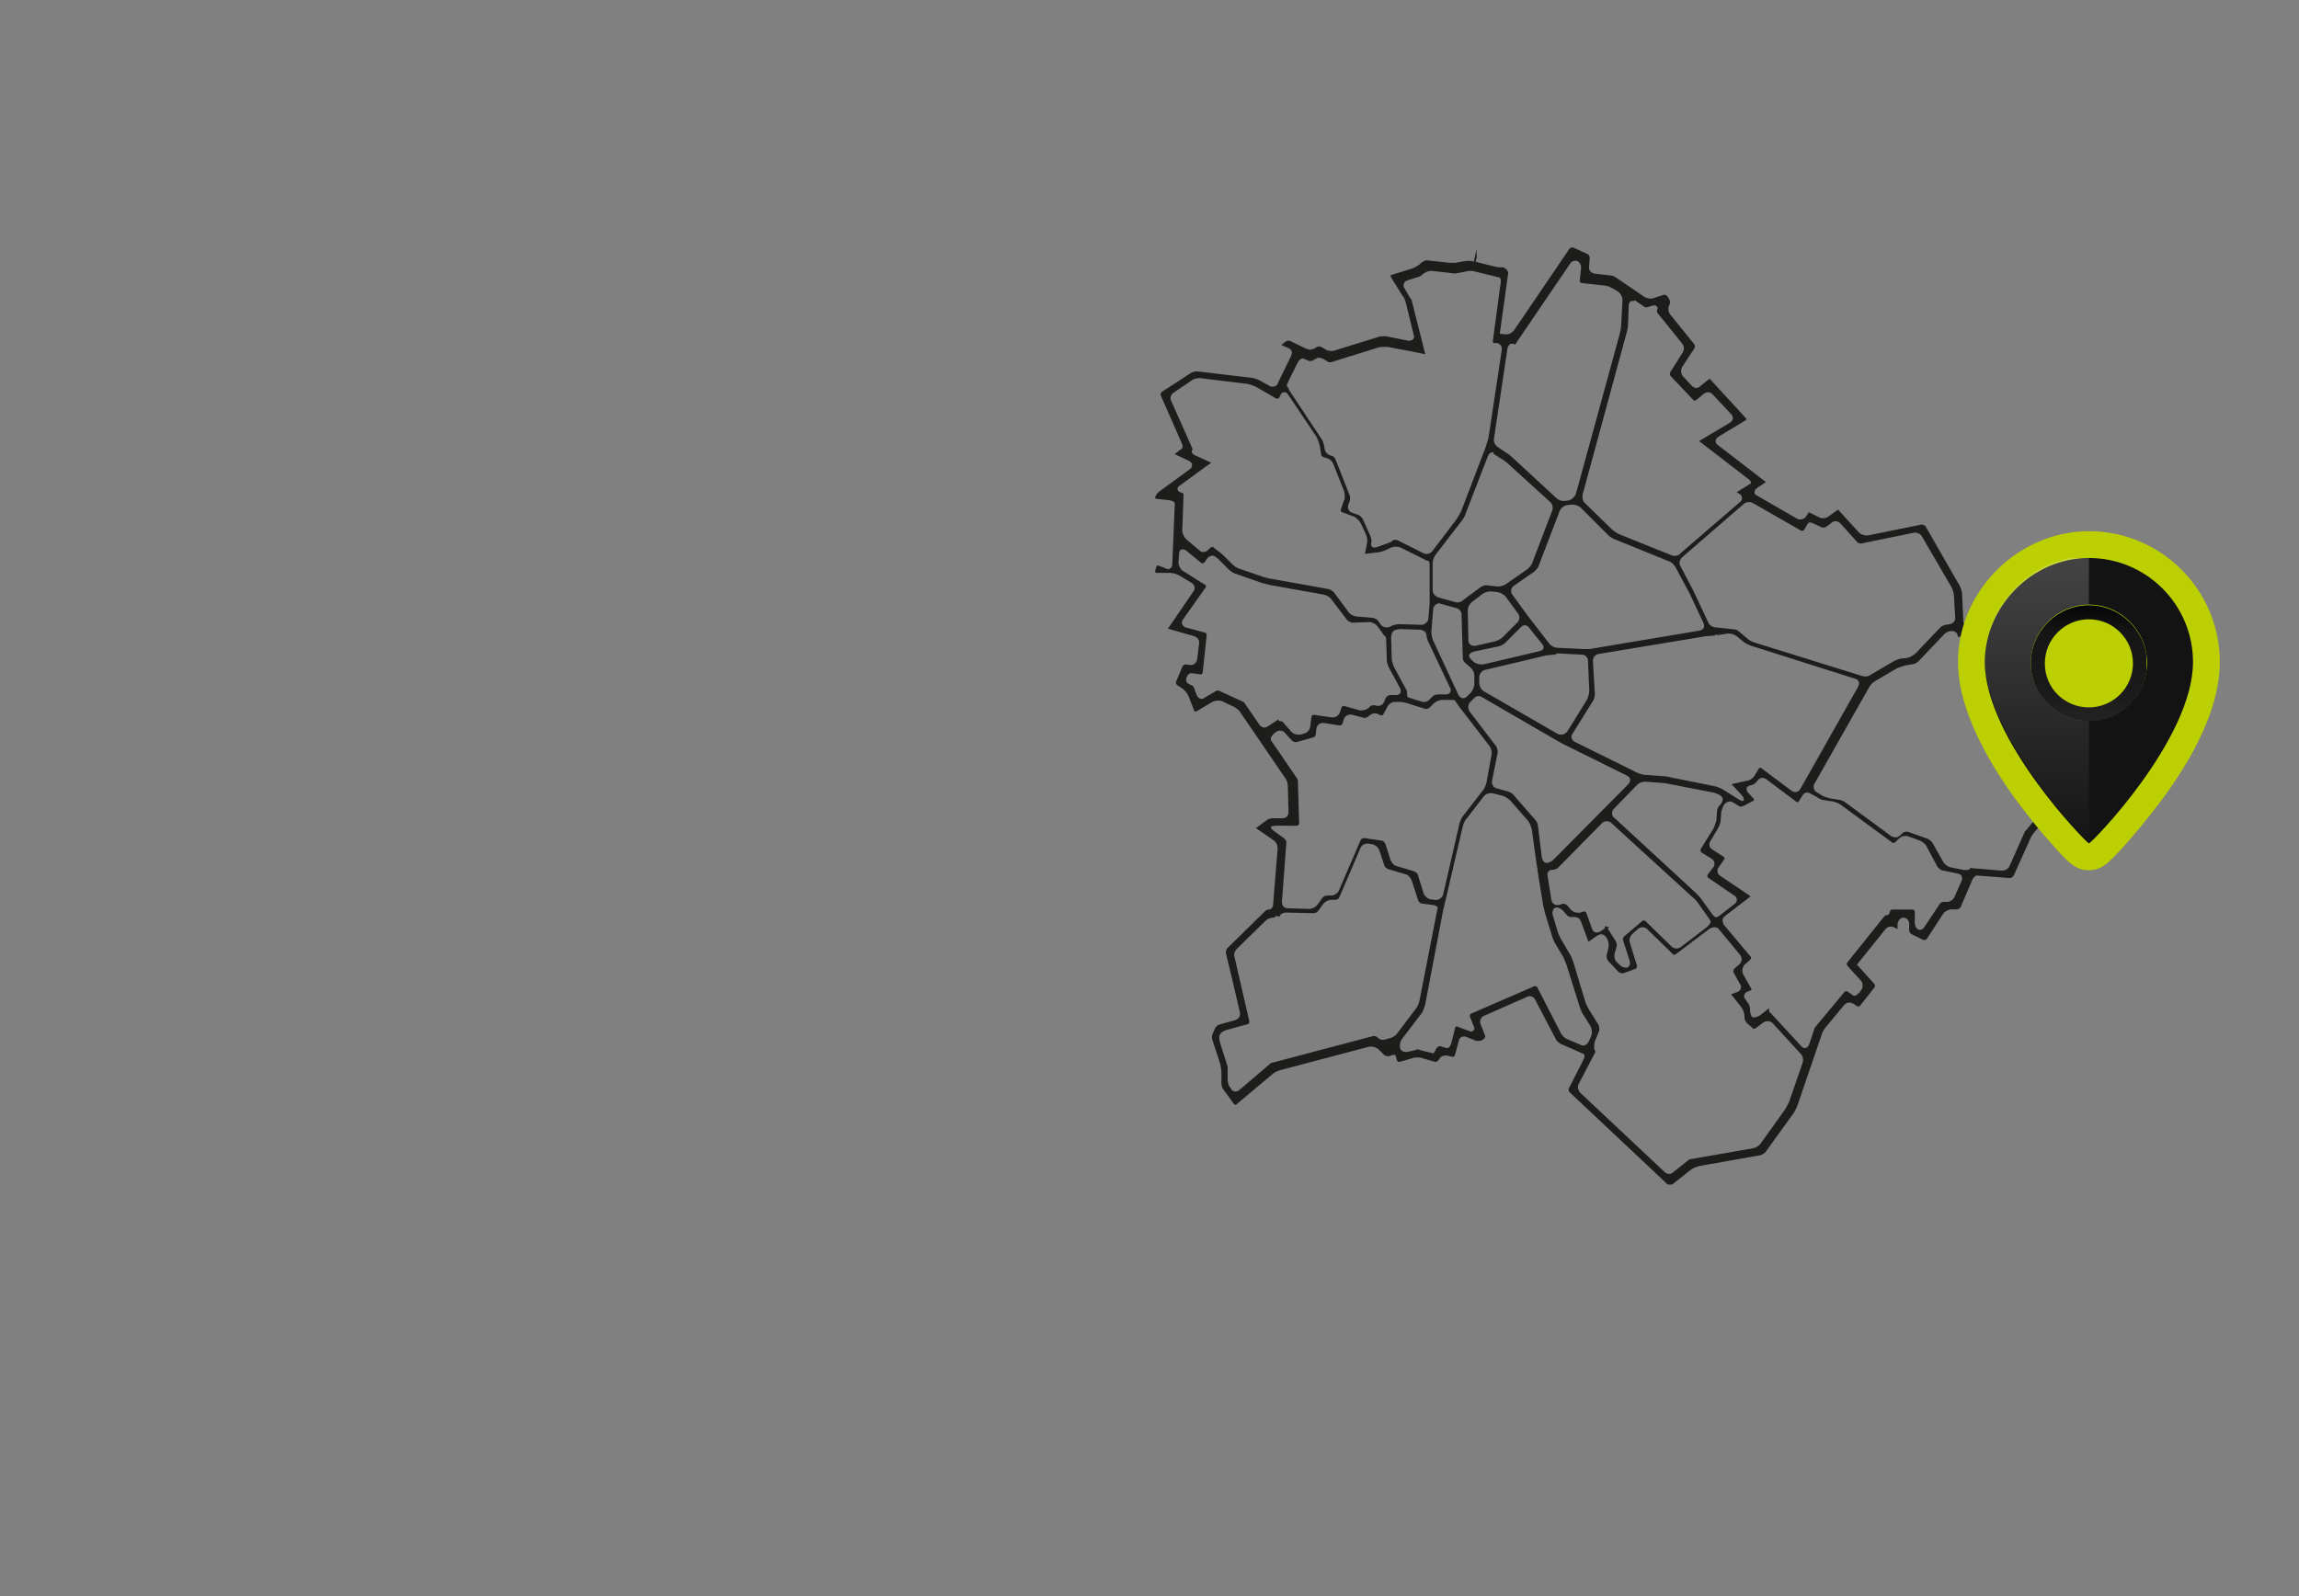 <?xml version="1.0" encoding="utf-8"?>
<!-- Generator: Adobe Illustrator 27.3.1, SVG Export Plug-In . SVG Version: 6.00 Build 0)  -->
<svg version="1.1" id="Layer_1" xmlns="http://www.w3.org/2000/svg" xmlns:xlink="http://www.w3.org/1999/xlink" x="0px" y="0px"
	 width="360px" height="250px" viewBox="0 0 360 250" style="enable-background:new 0 0 360 250;" xml:space="preserve">
<rect x="0" y="0" width="360" height="250" fill="#808080" stroke="none"/>
<style type="text/css">
	.st0{fill:#1D1D1B;}
	.st1{fill:none;stroke:#1D1D1B;stroke-width:0.27;stroke-miterlimit:10;}
	.st2{fill:#BCCF00;}
	.st3{fill:#131313;}
	.st4{clip-path:url(#SVGID_00000051382436128311196030000010190330433059689376_);}
	.st5{fill:url(#SVGID_00000021829653024093262870000012866184769954503316_);}
	.st6{opacity:0.2;}
	.st7{clip-path:url(#SVGID_00000065072392713761459270000011827300180042388369_);}
	.st8{clip-path:url(#SVGID_00000027574501302539962440000004144336473165384870_);}
	.st9{fill:url(#SVGID_00000075138737475622984330000006171729852052389024_);}
</style>
<g id="terkep_pin">
	<path class="st0" d="M261.3,185.4c-0.1,0-0.2,0-0.2-0.1L245.9,171c-0.1-0.1-0.2-0.4-0.1-0.5l2.2-4.3c0.3-0.6,0.3-0.9,0.2-1
		l-0.1-0.2l-0.2-0.1l-3.4-1.5c-0.2-0.1-0.6-0.4-0.7-0.6l-3.3-6.3c-0.2-0.4-0.6-0.6-1-0.6c-0.2,0-0.3,0-0.4,0.1l-6.8,3
		c-0.5,0.2-0.8,0.9-0.6,1.4l0.7,1.8c0.1,0.1,0,0.3-0.1,0.4l-0.3,0.2c-0.1,0.1-0.3,0.1-0.5,0.1h-0.3l-1.5-0.6c-0.1,0-0.3-0.1-0.4-0.1
		c-0.5,0-0.9,0.3-1,0.8l-0.6,2.2c0,0.1-0.1,0.2-0.2,0.2l-0.9-0.2h-0.3c-0.5,0-0.9,0.3-1.1,0.7l-0.1,0.1c-0.1,0.1-0.2,0.2-0.3,0.2
		l-2.1-0.6c-0.2-0.1-0.5-0.1-0.8-0.1s-0.5,0-0.7,0.1l-2.1,0.6l0,0c-0.1,0-0.2-0.1-0.2-0.1l-0.3-1h-0.4c-0.2,0-0.5,0.1-0.7,0.2h-0.2
		c-0.2,0-0.3-0.1-0.4-0.1l-1-1c-0.3-0.2-0.7-0.4-1.1-0.4h-0.4l-14,3.7c-0.4,0.1-1,0.4-1.3,0.7l-5.6,4.7h-0.1c0,0-0.1,0-0.1-0.1
		l-1.6-2.2c-0.2-0.2-0.3-0.7-0.3-0.9V168c0-0.4-0.1-1-0.2-1.4l-1.2-3.7c-0.1-0.2-0.1-0.7,0-0.9l0.4-0.9c0.1-0.2,0.4-0.5,0.6-0.5
		l2.5-0.7c0.6-0.2,0.9-0.8,0.8-1.3L193,153l-0.9-3.7c0-0.2,0-0.5,0.2-0.7l5.8-5.7c0.2-0.2,0.4-0.3,0.5-0.3h0.1c0.4,0,0.8-0.4,0.8-1
		l0.7-8.7c0-0.5-0.2-1.1-0.7-1.4l-2.6-1.8l1.5-1.1c0.2-0.2,0.7-0.3,0.9-0.3h1.5c0.3,0,0.6-0.1,0.8-0.3s0.3-0.5,0.3-0.8l-0.1-4.1
		c0-0.4-0.2-1.1-0.5-1.4l-6.9-10.1c-0.2-0.4-0.7-0.8-1.1-1l-1.9-0.9c-0.2-0.1-0.4-0.1-0.7-0.1s-0.6,0.1-0.9,0.2l-2.5,1.5h-0.1
		c-0.1,0-0.1,0-0.1-0.1l-0.9-2.3c-0.2-0.4-0.6-0.9-1-1.2l-0.8-0.5c-0.1-0.1-0.2-0.3-0.1-0.4l1-2.4c0.1-0.1,0.2-0.2,0.4-0.2l0.6,0.1
		h0.2c0.5,0,1-0.4,1.1-1l0.3-2.5c0.1-0.6-0.3-1.1-0.9-1.3l-3.9-1.1l3.9-5.7c0.2-0.2,0.2-0.5,0.2-0.8c-0.1-0.3-0.2-0.5-0.5-0.7
		l-2-1.2c-0.4-0.2-1-0.4-1.4-0.4h-2.2l-0.1-0.1l0.2-0.7c0,0,0-0.1,0.1-0.1l0.8,0.3l0.5,0.2c0.1,0,0.2,0.1,0.3,0.1
		c0.4,0,0.8-0.4,0.8-0.9l0.4-9.5c0-0.4-0.4-0.6-1.1-0.7l-1.9-0.2l-0.1-0.1c0.1-0.2,0.3-0.6,0.6-0.8l4.8-3.5c0.3-0.2,0.4-0.5,0.4-0.8
		s-0.2-0.5-0.5-0.7l-2.1-1l0.9-0.7c0.3-0.2,0.3-0.6,0-1.2l-3.2-7.3c-0.1-0.1,0-0.3,0.1-0.4l4.6-3c0.2-0.1,0.5-0.2,0.8-0.2h0.1l8.4,1
		c0.3,0,0.8,0.2,1.1,0.3l1.8,1c0.2,0.1,0.3,0.1,0.5,0.1c0.4,0,0.8-0.2,0.9-0.6l2.1-4.3c0.1-0.3,0.2-0.6,0.1-0.8
		c-0.1-0.3-0.3-0.5-0.6-0.6l-0.9-0.4l0.5-0.4c0.1-0.1,0.3-0.1,0.4-0.1s0.2,0,0.3,0.1l2.3,1.1c0.3,0.1,0.5,0.2,0.7,0.2
		c0.3,0,0.6-0.1,0.8-0.2l0.3-0.2c0.1,0,0.2-0.1,0.3-0.1s0.3,0,0.4,0.1l0.7,0.4c0.3,0.2,0.6,0.2,1,0.2c0.2,0,0.4,0,0.5-0.1l6.8-2.1
		c0.2-0.1,0.4-0.1,0.7-0.1h0.4l3.5,0.7h0.2c0.3,0,0.5-0.1,0.7-0.3s0.2-0.5,0.1-0.8l-1.2-4.9c-0.1-0.4-0.3-1-0.6-1.3l-1.8-2.9v-0.1
		l3.2-1c0.4-0.1,0.9-0.4,1.3-0.7l0.3-0.3c0.2-0.1,0.5-0.3,0.7-0.3l3.6,0.4h0.4c0.4,0,0.7,0,1-0.1l1.2-0.2h0.5c0.2,0,0.4,0,0.6,0.1
		h0.2l0.2-0.8v-0.1l-0.2,0.9l3.2,0.8c0.3,0.1,0.7,0.1,0.9,0.1h0.3c0.1,0,0.3,0.1,0.5,0.3s0.3,0.5,0.2,0.7l-1.3,9.4l1.1,0.1h0.1
		c0.5,0,1-0.3,1.3-0.7l8.7-12.8c0.1-0.1,0.2-0.1,0.3-0.1h0.1l2.2,1c0.2,0.1,0.3,0.3,0.3,0.5l-0.1,1.4c-0.1,0.6,0.4,1.1,1,1.2
		l2.7,0.3c0.1,0,0.3,0.1,0.6,0.3l4.4,3c0.3,0.2,0.7,0.3,1.1,0.3c0.2,0,0.3,0,0.5-0.1l1.6-0.5l0,0c0.2,0,0.3,0.1,0.4,0.2l0.3,0.5
		c0.1,0.2,0.1,0.5,0,0.7c-0.3,0.5-0.2,1.2,0.1,1.6l3.8,4.7c0.1,0.1,0.1,0.4,0,0.5l-1.9,2.9c-0.3,0.5-0.2,1.2,0.1,1.6l1.4,1.5
		c0.2,0.2,0.5,0.4,0.8,0.4s0.5-0.1,0.7-0.3l1.4-1.1l5.6,6.1v0.1l-4.3,2.6c-0.3,0.2-0.4,0.4-0.5,0.7c0,0.3,0.1,0.6,0.4,0.8l7.4,5.7
		l-1.2,0.8c-0.3,0.2-0.5,0.5-0.5,0.8c0,0.2,0.1,0.5,0.4,0.6l6.4,3.7c0.2,0.1,0.4,0.1,0.5,0.1c0.4,0,0.8-0.2,1-0.5
		c0.1-0.2,0.3-0.4,0.4-0.6l1.6,0.8c0.2,0.1,0.4,0.1,0.6,0.1c0.3,0,0.7-0.1,0.9-0.3l1.4-1l3.2,3.5c0.3,0.3,0.8,0.5,1.2,0.5h0.3
		l8.4-1.7l0,0c0.2,0,0.4,0.1,0.5,0.2l5.4,9.4c0.1,0.3,0.3,0.7,0.3,1l0.2,4.4c0,0.5,0.5,1,1,1h0.2c0,0,20.3-4,20.4-4s0.2,0.1,0.2,0.2
		l0.4,2.3c0,0.2-0.1,0.5-0.2,0.7l-1.8,1.7c-0.4,0.3-0.6,1-0.6,1.4l0.2,5.6c0,0.5,0.2,1.1,0.5,1.4l4.4,5.5c0.2,0.2,0.3,0.6,0.3,0.9
		l0.3,6.7c0,0.5,0.3,1.1,0.7,1.4l0.6,0.5c0.1,0.1,0.2,0.4,0.2,0.6l-0.1,0.3c-0.1,0.2-0.3,0.4-0.5,0.5l-5.7,1.5
		c-0.3,0.1-0.9,0.2-1.2,0.2l-3.7,0.3c-0.5,0-1.1,0.3-1.4,0.7l-2.9,3.4c-0.3,0.3-0.6,0.8-0.8,1.2l-2.6,5.8c-0.1,0.1-0.3,0.3-0.4,0.3
		l-5.2-0.4c-0.5,0-0.8,0.6-0.9,0.8l-1.8,4.2c-0.1,0.2-0.3,0.3-0.5,0.3h-0.8c-0.5,0-1.1,0.3-1.4,0.7l-2.6,4c-0.1,0.1-0.2,0.1-0.3,0.1
		h-0.1l-1.8-0.9c-0.2-0.1-0.3-0.3-0.3-0.5v-1c0-0.6-0.5-1.1-1-1.1c-0.6,0-1,0.5-1.1,1.1v0.6l-0.4-0.2c-0.2-0.1-0.3-0.1-0.5-0.1
		c-0.4,0-0.8,0.2-1,0.5l-4.5,5.6l2.8,3.1c0.1,0.1,0.1,0.3,0,0.4l-2.2,2.8c0,0.1-0.1,0.1-0.2,0.1h-0.1l-0.6-0.4
		c-0.2-0.1-0.4-0.2-0.7-0.2c-0.4,0-0.7,0.2-0.9,0.4l-2.9,3.5c-0.3,0.3-0.6,0.9-0.7,1.3l-3.8,11.1c-0.1,0.3-0.4,0.8-0.5,1l-4.4,6.1
		c-0.1,0.2-0.5,0.4-0.7,0.5l-9.6,1.7c-0.4,0.1-1,0.3-1.4,0.6l-2.9,2.3C261.6,185.4,261.4,185.4,261.3,185.4 M249.7,164.7
		c0,0,0,0.1-0.1,0.2l-2.5,4.8c-0.3,0.5-0.1,1.2,0.3,1.6l13.2,12.4c0.2,0.2,0.5,0.3,0.8,0.3s0.5-0.1,0.7-0.3l2.4-1.9
		c0,0,0.1-0.1,0.2-0.1l9.8-1.7c0.5-0.1,1-0.4,1.3-0.8l3.8-5.3c0.2-0.3,0.5-0.9,0.7-1.3l2.1-6.1c0.2-0.5,0-1.2-0.3-1.5l-4.4-4.8
		c-0.2-0.2-0.5-0.4-0.9-0.4c-0.3,0-0.5,0.1-0.7,0.2l-1.2,0.9c-0.1,0-0.1,0.1-0.2,0.1s-0.2,0-0.2-0.1l-0.8-0.7
		c-0.2-0.2-0.4-0.5-0.4-0.8v-0.3c0-0.5-0.3-1.1-0.5-1.4l-1.5-1.9l0.8-0.3c0.3-0.1,0.5-0.3,0.6-0.6s0.1-0.6-0.1-0.8l-1-1.8
		c-0.1-0.1,0-0.4,0.1-0.5l0.8-0.7c0.4-0.4,0.5-1.1,0.1-1.6l-3.3-4c-0.2-0.3-0.5-0.4-0.9-0.4c-0.2,0-0.5,0.1-0.7,0.2l-5.3,4
		c0,0-0.1,0.1-0.2,0.1s-0.2,0-0.2-0.1l-4-3.9c-0.2-0.2-0.5-0.3-0.8-0.3s-0.6,0.1-0.8,0.3l-0.9,0.8c-0.4,0.4-0.6,1-0.4,1.5l1.1,3.6
		c0,0.1,0,0.2-0.1,0.3l-1.9,0.7H254c-0.2,0-0.4-0.1-0.5-0.2l-1.6-1.7c-0.1-0.1-0.2-0.5-0.2-0.7l0.3-1.2c0.1-0.5,0-1.1-0.2-1.5
		l-0.2-0.3c-0.2-0.3-0.5-0.5-0.9-0.5c-0.2,0-0.4,0.1-0.6,0.2l-1.3,0.9l-1.1-3c-0.2-0.5-0.6-0.8-1.1-0.8H246c-0.2,0-0.4-0.1-0.5-0.2
		l-0.6-0.7c-0.3-0.3-0.7-0.6-1.1-0.6h-0.2c-0.2,0.1-0.4,0.2-0.5,0.4c-0.1,0.3-0.2,0.6-0.1,0.9l0.8,2.7c0.1,0.4,0.4,0.9,0.6,1.3
		l1.3,2.2c0.2,0.3,0.4,0.8,0.5,1.1l1.9,6.3c0.1,0.4,0.4,0.9,0.6,1.3l1.5,2.4c0.1,0.2,0.1,0.6,0.1,0.8l-0.7,1.7
		C249.4,164,249.5,164.5,249.7,164.7 M199.4,143.6c-0.5,0-1,0.2-1.3,0.5l-4.5,4.4c-0.4,0.4-0.6,1-0.4,1.5l2.3,10
		c0,0.1,0,0.3-0.2,0.3l-3.3,0.9c-0.4,0.1-0.9,0.4-1.1,0.8c-0.2,0.3-0.1,0.9,0,1.3l1.2,3.8v2c0,0.5,0.2,1.1,0.5,1.4l0.1,0.2
		c0.2,0.3,0.5,0.4,0.8,0.4c0.2,0,0.5-0.1,0.7-0.3l4.8-4.1c0,0,0.1-0.1,0.2-0.1l15.9-4.2l0,0c0.2,0,0.3,0.1,0.4,0.1l0.5,0.4
		c0.2,0.1,0.4,0.1,0.4,0.1c0.2,0,0.5,0,0.7-0.1l0.7-0.2c0.4-0.1,1-0.5,1.2-0.9l2.8-3.7c0.3-0.3,0.5-0.9,0.6-1.3l2.8-14.3l0.1-0.3
		l-0.1-0.2c-0.1-0.1-0.2-0.3-0.9-0.4l-1.6-0.2c-0.2,0-0.4-0.2-0.5-0.4l-1-3.1c-0.2-0.5-0.6-1-1.1-1.1l-2.7-0.8
		c-0.2-0.1-0.5-0.3-0.5-0.5l-0.8-2.4c-0.2-0.5-0.7-0.9-1.2-1l-0.6-0.1h-0.2c-0.5,0-1,0.3-1.2,0.8l-3.3,7.7c-0.1,0.2-0.3,0.3-0.5,0.3
		h-0.6c-0.5,0-1.1,0.3-1.4,0.7l-0.8,1.1c-0.1,0.2-0.4,0.3-0.7,0.3l-4.2-0.1c-0.6,0-1,0.3-1.1,0.6h-0.2l-0.5-0.1
		C199.6,143.6,199.5,143.6,199.4,143.6 M222,164.5h0.1l0.2,0.1c1.3,0.3,1.9,0.5,2,0.5h0.3l0.5-0.9c0.1-0.1,0.2-0.2,0.4-0.2l1,0.3
		h0.1c0.5,0,0.7-0.6,0.8-0.9l0.6-2.4c0-0.1,0.1-0.1,0.1-0.1l1.3,0.5l0.6,0.2c0.1,0.1,0.2,0.1,0.4,0.1s0.4-0.1,0.5-0.3
		c0.1-0.1,0.2-0.3,0-0.7l-0.6-1.5c0-0.1,0-0.3,0.1-0.3l9.9-4.3h0.1c0.1,0,0.2,0.1,0.2,0.1l3.7,7.2c0.2,0.4,0.7,0.9,1.1,1l2.1,0.9
		c0.1,0.1,0.3,0.1,0.4,0.1c0.4,0,0.8-0.3,1-0.7l0.4-0.9c0.2-0.5,0.1-1.1-0.1-1.6l-1.2-1.9c-0.2-0.3-0.4-0.8-0.5-1.1l-2-6.4
		c-0.1-0.4-0.4-0.9-0.5-1.3l-1.3-2.2c-0.2-0.3-0.4-0.8-0.5-1.1l-1.1-3.6c-0.1-0.3-0.2-0.9-0.3-1.2L241,137c0-0.3-0.1-0.5-0.1-0.7
		l0,0c0-0.1,0-0.3-0.1-0.6l-0.8-5.8c-0.1-0.4-0.3-1-0.6-1.4l-2.8-3.2c-0.3-0.3-0.9-0.7-1.3-0.8l-1.6-0.4h-0.3
		c-0.5,0-0.9,0.2-1.2,0.6l-2.7,3.5c-0.3,0.3-0.5,0.9-0.6,1.3l-3.1,13.3l-2.8,14.7c-0.1,0.3-0.3,0.7-0.4,1l-3.2,4.2
		c-0.3,0.4-0.4,1-0.3,1.5c0.1,0.4,0.5,0.7,1,0.7h0.3l1.3-0.3C221.9,164.5,222,164.5,222,164.5 M277,158.7c0.1,0,0.2,0,0.2,0.1
		l4.8,5.2c0.2,0.2,0.4,0.3,0.6,0.3c0.3,0,0.6-0.2,0.8-0.6l0.9-2.7l0.1-0.1l4.5-5.4c0-0.1,0.1-0.1,0.2-0.1h0.1l1,0.7h0.2
		c0.4,0,0.7-0.4,0.9-0.6l0.3-0.4c0.3-0.5,0.3-1.1-0.1-1.6l-2.1-2.3c-0.1-0.1-0.1-0.3,0-0.4l5.7-7.1c0.1-0.1,0.2-0.2,0.2-0.2h0.1
		c0.3,0,0.6-0.2,0.7-0.8c0,0,0.1-0.1,0.2-0.1h3.2c0.1,0,0.2,0.1,0.2,0.2v1.7c0,0.5,0.2,1,0.6,1.2c0.1,0,0.2,0.1,0.3,0.1
		c0.3,0,0.7-0.2,0.9-0.6l2.4-3.6c0-0.1,0.3-0.2,0.5-0.2h0.5c0.5,0,1.1-0.4,1.3-0.9l1.1-2.5c0.1-0.3,0.1-0.6,0-0.8
		c-0.1-0.3-0.4-0.4-0.7-0.5l-2.4-0.5c-0.2,0-0.5-0.3-0.7-0.5l-1.7-3.2c-0.2-0.4-0.7-0.8-1.2-1l-1.7-0.6c-0.1-0.1-0.3-0.1-0.5-0.1
		c-0.4,0-0.8,0.1-1.1,0.4l-0.6,0.6c-0.1,0.1-0.1,0.1-0.2,0.1c-0.1,0-0.1,0-0.2-0.1l-7.9-5.8c-0.4-0.3-0.9-0.5-1.4-0.6l-1.3-0.2
		c-0.3,0-0.8-0.2-1-0.4l-1.1-0.6c-0.2-0.1-0.4-0.2-0.6-0.2c-0.4,0-0.7,0.2-0.9,0.6l-0.5,0.8l-0.1,0.1h-0.1l-4.8-3.6
		c-0.2-0.1-0.4-0.2-0.6-0.2c-0.4,0-0.7,0.2-0.9,0.5c-0.2,0.3-0.5,0.5-0.7,0.6l-0.4,0.1c-0.3,0.1-0.6,0.3-0.6,0.5
		c-0.1,0.3,0,0.6,0.2,0.8l0.9,1v0.1l-1.5,0.8c-0.1,0-0.2,0.1-0.3,0.1s-0.3,0-0.4-0.1l-0.8-0.5c-0.2-0.1-0.4-0.2-0.6-0.2
		c-0.4,0-0.7,0.2-0.9,0.4c-0.3,0.3-0.5,0.9-0.6,1.4l-0.1,1.3c0,0.3-0.2,0.8-0.3,1l-1.3,2.2c-0.3,0.5-0.2,1.2,0.4,1.5l1.7,1.1
		c0.1,0,0.1,0.1,0.1,0.1v0.1l-0.9,1.3c-0.2,0.2-0.2,0.5-0.2,0.8c0.1,0.3,0.2,0.5,0.5,0.7l4.6,3.1l-3.9,3c-0.2,0.2-0.4,0.4-0.4,0.7
		s0.1,0.6,0.2,0.8l4.2,5c0.1,0.1,0.1,0.2,0,0.3l-0.9,0.8c-0.4,0.4-0.5,1.1-0.3,1.6l1.3,2.3v0.1l-0.5,0.2c-0.3,0.1-0.5,0.3-0.6,0.6
		s0,0.6,0.2,0.8l0.4,0.6c0.2,0.2,0.3,0.6,0.3,0.9v0.2c0,0.2,0.1,0.9,0.4,1.1c0.1,0.1,0.2,0.1,0.4,0.1c0.3,0,0.7-0.2,0.9-0.3l1.3-1
		C276.9,158.8,276.9,158.7,277,158.7 M251.3,145.2c0.1,0,0.1,0,0.2,0.1l1.4,2.2c0.1,0.2,0.2,0.6,0.1,0.8l-0.3,1
		c-0.1,0.5,0,1.2,0.4,1.5l0.4,0.4c0.3,0.3,0.7,0.5,1,0.5h0.3c0.5-0.2,0.7-0.7,0.5-1.3l-1-3.1c-0.1-0.2,0-0.5,0.2-0.6l2.7-2.3
		c0,0,0.1-0.1,0.2-0.1s0.1,0,0.2,0.1l4.1,4c0.2,0.2,0.5,0.3,0.8,0.3s0.5-0.1,0.7-0.2l4.2-3.2c0.2-0.2,0.5-0.5,0.6-0.8v-0.2l-0.1-0.2
		l-0.1-0.2l-1.7-2.4c-0.2-0.3-0.6-0.8-0.9-1l-12.8-11.7c-0.2-0.2-0.5-0.3-0.8-0.3s-0.6,0.1-0.8,0.3l-6.9,7c-0.2,0.2-0.5,0.3-0.8,0.3
		s-0.6,0.1-0.7,0.3c-0.2,0.2-0.3,0.5-0.2,0.8l0.6,3.8c0.1,0.5,0.5,0.9,1,0.9h0.3l0.6-0.2h0.1c0.2,0,0.4,0.1,0.5,0.2l0.6,0.7
		c0.3,0.3,0.7,0.5,1.2,0.5h0.3l0.6-0.2l0,0c0.2,0,0.3,0.1,0.3,0.2l0.9,2.5c0.1,0.4,0.5,0.6,0.9,0.6c0.2,0,0.4-0.1,0.6-0.2l1-0.7
		C251.4,145.2,251.3,145.2,251.3,145.2 M257.6,122.3c-0.5,0-1,0.2-1.3,0.5l-3.7,3.8c-0.2,0.2-0.3,0.5-0.3,0.8s0.1,0.6,0.4,0.8
		l12.8,11.8c0.2,0.2,0.6,0.6,0.8,0.9l1.8,2.5l0.2,0.2c0.1,0.1,0.3,0.2,0.4,0.2c0.3,0,0.7-0.3,0.8-0.4l2.2-1.7
		c0.3-0.2,0.4-0.5,0.4-0.8s-0.2-0.6-0.4-0.7l-4.1-2.8l-0.1-0.1v-0.2l0.9-1.2c0.2-0.2,0.2-0.5,0.2-0.8c-0.1-0.3-0.2-0.5-0.5-0.7
		l-1.6-1c-0.1-0.1-0.1-0.2-0.1-0.3l2-3.2c0.2-0.4,0.4-1,0.5-1.4l0.1-1.4c0-0.3,0.2-0.7,0.4-0.9l0.2-0.2c0.2-0.3,0.3-0.6,0.3-0.9
		c0-0.2-0.2-0.4-0.4-0.6c-0.3-0.2-0.8-0.4-1.2-0.5l-6.7-1.3c-0.4-0.1-1-0.2-1.3-0.2L257.6,122.3L257.6,122.3L257.6,122.3z
		 M200.1,129.2c-0.8,0-0.9,0.1-1,0.1l-0.2,0.1v0.2c0,0.2,0.1,0.4,0.7,0.8l1.5,1.1c0.1,0.1,0.2,0.3,0.2,0.4l-0.7,9.4
		c0,0.3,0.1,0.6,0.3,0.8s0.5,0.3,0.8,0.3l3.3,0.1c0.5,0,1.1-0.3,1.4-0.7l0.8-1.1c0.1-0.2,0.5-0.3,0.7-0.3h0.6c0.5,0,1.1-0.4,1.3-0.9
		l3.4-7.9c0.1-0.1,0.2-0.2,0.4-0.2l2.7,0.4c0.2,0,0.4,0.2,0.5,0.4l0.8,2.5c0.2,0.5,0.6,1,1.1,1.1l2.7,0.8c0.2,0.1,0.5,0.3,0.5,0.5
		l0.9,2.9c0.2,0.5,0.7,0.9,1.2,1l0.8,0.1h0.1c0.5,0,1-0.4,1.2-0.9l2.6-11.3c0.1-0.3,0.3-0.8,0.5-1l3.1-4c0.3-0.3,0.5-0.9,0.6-1.3
		l0.8-4.4c0.1-0.5-0.1-1.1-0.4-1.5l-4.7-6.1c-0.2-0.3-0.4-0.6-0.5-0.7c-0.1-0.2-0.2-0.4-0.5-0.4h-1.8c-0.5,0-1.1,0.3-1.4,0.6
		l-0.6,0.6c-0.1,0.1-0.3,0.2-0.5,0.2h-0.1l-1.9-0.6l-0.9-0.3c-0.4-0.1-0.9-0.2-1.3-0.2h-0.7c-0.5,0-1.1,0.4-1.3,0.9l-0.6,1.1
		c0,0.1-0.1,0.1-0.2,0.1h-0.1l-0.4-0.2c-0.2-0.1-0.3-0.1-0.5-0.1c-0.4,0-0.8,0.2-1,0.4l-0.1,0.1c-0.1,0.1-0.3,0.2-0.5,0.2h-0.1
		l-1.9-0.5h-0.3c-0.5,0-0.9,0.3-1.1,0.8l-0.2,0.7c0,0.1-0.2,0.2-0.3,0.2l-2.5-0.4h-0.2c-0.5,0-1,0.4-1.1,1l-0.1,0.9
		c0,0.2-0.2,0.4-0.4,0.4l-2.5,0.7h-0.1c-0.2,0-0.4-0.1-0.5-0.2l-1.1-1.2c-0.2-0.3-0.6-0.4-0.9-0.4c-0.2,0-0.5,0.1-0.6,0.2l-0.4,0.3
		c-0.2,0.2-0.4,0.4-0.5,0.7s0,0.6,0.2,0.8l3.9,5.7l0.1,0.2l0.2,6.8c0,0.1,0,0.1-0.1,0.1l-0.1,0.1L200.1,129.2L200.1,129.2z
		 M308.6,136.1l4.8,0.4h0.1c0.5,0,1.1-0.3,1.3-0.8l2.4-5.4c0,0,0-0.1,0.1-0.1l4.1-4.8c0.1-0.1,0.2-0.1,0.3-0.1l4.6-0.4
		c0.4,0,1-0.1,1.4-0.2l4.2-1.1c0.3-0.1,0.7-0.2,0.8-0.6l0.1-0.3l-0.2-0.3l-0.5-0.4c-0.1-0.1-0.1-0.2-0.1-0.3l-0.3-7.2
		c0-0.5-0.3-1.1-0.5-1.4l-4.6-5.7c0-0.1-0.1-0.2-0.1-0.3l-0.3-7.5c0-0.1,0.1-0.3,0.1-0.3l1.9-1.8c0.3-0.3,0.6-0.9,0.5-1.3
		s-0.5-0.7-1-0.7h-0.3l-20.6,4.1h-0.1c0-0.5-0.5-0.9-1-0.9h-0.1c-0.5,0-1.1,0.3-1.4,0.7l-3.9,4.1c-0.2,0.2-0.6,0.4-0.8,0.4l-1.2,0.2
		c-0.4,0.1-1,0.3-1.4,0.5l-3.4,2c-0.4,0.2-0.8,0.7-1,1.1l-8.5,15c-0.3,0.5-0.1,1.2,0.4,1.5l0.8,0.5c0.4,0.2,1,0.4,1.4,0.5l1.3,0.2
		c0.3,0,0.7,0.2,1,0.4l7.2,5.3c0.2,0.1,0.5,0.2,0.7,0.2c0.3,0,0.6-0.1,0.8-0.3l0.4-0.4c0.1-0.1,0.3-0.2,0.5-0.2h0.2l3.1,1.1
		c0.2,0.1,0.6,0.4,0.7,0.6l1.7,3c0.2,0.4,0.8,0.8,1.3,0.9l2,0.4h0.4C308.3,136.4,308.5,136.3,308.6,136.1l0.2,0L308.6,136.1
		 M231.6,108.9c-0.4,0-0.7,0.1-0.9,0.4l-0.6,0.6c-0.4,0.4-0.4,1.1-0.1,1.6l4.2,5.5c0.1,0.2,0.2,0.6,0.2,0.8l-0.9,4.5
		c-0.1,0.6,0.3,1.2,0.8,1.3l1.8,0.5c0.3,0.1,0.7,0.3,0.8,0.5l3.4,3.9c0.2,0.2,0.4,0.6,0.4,0.9l0.6,4.9c0.1,0.6,0.5,1,0.9,1
		s0.9-0.3,1.2-0.6l11.7-11.8c0.2-0.2,0.3-0.5,0.3-0.8s-0.2-0.5-0.5-0.7l-10.3-5.1L232,109C232,109,231.8,108.9,231.6,108.9
		 M268.6,99.4c-0.4,0-1,0.1-1.4,0.1l-16.9,2.8c-0.6,0.1-1,0.6-1,1.2l0.3,5.2c0,0.3-0.1,0.7-0.2,0.9l-3.3,5.3
		c-0.2,0.3-0.2,0.6-0.1,0.8c0.1,0.3,0.3,0.5,0.5,0.6l9.7,4.8c0.4,0.2,1,0.4,1.4,0.4l2.8,0.2c0.3,0,0.9,0.1,1.2,0.2l7,1.4
		c0.3,0.1,0.8,0.3,1,0.4l2.4,1.5c0.6,0.4,0.8,0.4,0.8,0.4h0.1l0.3-0.2v-0.2c0-0.2,0-0.3-0.5-0.9l-1.3-1.4l2.3-0.5
		c0.5-0.1,1-0.5,1.2-0.9l0.6-1l0.1-0.1h0.1l4.8,3.6c0.2,0.1,0.4,0.2,0.6,0.2c0.4,0,0.7-0.2,0.9-0.5l9.1-16.1
		c0.1-0.3,0.2-0.6,0.1-0.8c-0.1-0.3-0.3-0.5-0.6-0.6l-16.4-5.2c-0.3-0.1-0.7-0.3-1-0.5l-1.1-0.9c-0.3-0.3-0.9-0.5-1.4-0.5l0,0
		C270.7,99.1,268.6,99.4,268.6,99.4z M243.5,102.4c-0.4,0-0.9,0.1-1.3,0.1l-9.7,2.3c-0.5,0.1-1,0.7-1,1.2v1c0,0.5,0.3,1.1,0.8,1.4
		l11.6,6.7c0.2,0.1,0.4,0.1,0.6,0.1c0.4,0,0.7-0.2,1-0.5l3.1-5c0.2-0.4,0.4-1,0.4-1.5l-0.2-4.7c0-0.6-0.5-1.1-1.1-1.1l-4-0.2
		L243.5,102.4L243.5,102.4z M200.5,113.1c0.1,0,0.2,0,0.3,0.1l1.3,1.5c0.3,0.3,0.7,0.5,1.2,0.5h0.4l0.6-0.2c0.5-0.1,1-0.7,1-1.2
		l0.2-1.5c0-0.1,0.1-0.2,0.2-0.2l2.8,0.4h0.2c0.5,0,1-0.3,1.2-0.8l0.3-0.8c0-0.1,0.1-0.2,0.2-0.2l2.5,0.7h0.4c0.4,0,0.9-0.2,1.2-0.5
		l0.2-0.2c0.1-0.1,0.3-0.1,0.4-0.1h0.2c0.2,0.1,0.4,0.1,0.5,0.1c0.4,0,0.8-0.2,1-0.6l0.3-0.7c0.1-0.2,0.4-0.4,0.6-0.4h1
		c0.3,0,0.6-0.2,0.7-0.4c0.1-0.2,0.1-0.6,0-0.8l-1.8-3.3c-0.1-0.3-0.3-0.7-0.3-1l-0.1-3c0-0.5,0-0.9-0.3-1c-0.1-0.1-0.2-0.2-0.3-0.4
		l-0.8-1.1c-0.3-0.4-0.9-0.7-1.4-0.7l-2.6,0.1c-0.2,0-0.5-0.2-0.7-0.3l-2.5-3.3c-0.3-0.4-0.8-0.7-1.3-0.8l-8.4-1.5
		c-0.3-0.1-0.9-0.2-1.2-0.3l-4.3-1.5c-0.3-0.1-0.7-0.4-0.9-0.6l-1.2-1.2c-0.3-0.3-0.6-0.6-0.9-0.8c-0.1-0.1-0.3-0.2-0.5-0.2
		c-0.3,0-0.6,0.1-0.9,0.4l-0.5,0.7c0,0-0.1,0.1-0.2,0.1s-0.1,0-0.2-0.1l-2.3-1.9c-0.2-0.1-0.4-0.2-0.6-0.2c-0.3,0-0.7,0.2-0.7,0.8
		l-0.1,1.4c0,0.5,0.3,1.1,0.7,1.4l3.5,2.2c0.1,0,0.1,0.1,0.1,0.1v0.1l-3.6,5.1c-0.2,0.3-0.2,0.6-0.1,0.8c0.1,0.3,0.3,0.5,0.6,0.6
		l3,0.8c0.1,0,0.3,0.2,0.2,0.4l-0.6,5.7c0,0.1-0.1,0.2-0.2,0.2l-1.4-0.2c-0.5,0-0.8,0.4-0.9,0.7c-0.2,0.5-0.1,1,0.3,1.2l0.6,0.3
		c0.1,0,0.2,0.1,0.2,0.2l0.5,1.3c0.2,0.4,0.5,0.6,0.9,0.6c0.2,0,0.4-0.1,0.5-0.2l1.7-1c0,0,0.1-0.1,0.2-0.1h0.2l3.7,1.7
		c0,0,0.1,0.1,0.2,0.1l2.4,3.5c0.2,0.3,0.6,0.5,0.9,0.5c0.2,0,0.4-0.1,0.6-0.2l1.5-1C200.4,113.2,200.4,113.1,200.5,113.1
		 M220.2,108.6v0.3c0,0.3,0.2,0.5,0.7,0.6l0.6,0.2l1,0.3c0.1,0,0.2,0.1,0.4,0.1c0.4,0,0.9-0.2,1.1-0.5l0.4-0.4
		c0.2-0.2,0.5-0.3,0.8-0.3h1.2c0.4,0,0.6-0.1,0.8-0.4c0.1-0.2,0.2-0.5,0-0.8l-3.5-7.4c-0.1-0.3-0.2-0.7-0.2-0.8
		c0-0.2-0.1-0.4-0.2-0.6c-0.2-0.2-0.5-0.3-0.8-0.4l-3.1-0.1c-0.4,0-0.9,0.1-1.1,0.2c-0.4,0.2-0.6,0.8-0.6,1.2l0.1,3.4
		c0,0.4,0.2,1,0.4,1.4l2,3.7C220.1,108.5,220.2,108.5,220.2,108.6L220.2,108.6L220.2,108.6z M225.3,94.4c-0.5,0-0.9,0.4-1,0.9
		l-0.3,3.6c0,0.4,0.1,1.1,0.3,1.5l4,8.6c0.2,0.3,0.5,0.5,0.8,0.5c0.2,0,0.5-0.1,0.7-0.3l0.6-0.6c0.3-0.3,0.6-1,0.6-1.4v-1.4
		c0-0.5-0.3-1.1-0.7-1.4l-0.7-0.6c-0.2-0.1-0.4-0.5-0.4-0.7l-0.2-6.8c0-0.6-0.4-1.1-1-1.2l-2.5-0.7
		C225.5,94.4,225.4,94.4,225.3,94.4 M271.4,98.7c0.3,0,0.6,0.1,0.8,0.3l1.3,1.1c0.3,0.3,0.9,0.6,1.3,0.7l16.7,5.2
		c0.2,0,0.3,0.1,0.5,0.1c0.4,0,0.8-0.1,1-0.3l3.6-2.1c0.3-0.2,0.7-0.3,1-0.4l1-0.1c0.5-0.1,1-0.4,1.4-0.7l3.9-4.1
		c0.2-0.2,0.6-0.4,0.8-0.4l0.6-0.1c0.6-0.1,1.1-0.6,1-1.2l-0.2-3.4c0-0.4-0.2-1-0.4-1.4l-4.6-7.9c-0.2-0.4-0.7-0.7-1.2-0.7h-0.2
		l-8.3,1.7l0,0c-0.2,0-0.3-0.1-0.4-0.1l-2.7-3c-0.2-0.2-0.5-0.4-0.9-0.4c-0.2,0-0.5,0.1-0.6,0.2l-0.9,0.7c0,0-0.2,0.1-0.3,0.1h-0.2
		l-1.1-0.5c-0.4-0.2-0.6-0.3-0.8-0.3h-0.3l-0.2,0.2l-0.6,1c0,0.1-0.1,0.1-0.2,0.1h-0.1l-7.5-4.3c-0.2-0.1-0.4-0.2-0.7-0.2
		s-0.7,0.1-0.9,0.3l-9.7,8.4c-0.4,0.4-0.6,1-0.3,1.5l2,3.8l2.4,5.1c0.2,0.5,0.8,0.8,1.3,0.8L271.4,98.7L271.4,98.7z M238.8,97.8
		c-0.3,0-0.5,0.1-0.7,0.3l-2.5,2.5c-0.2,0.2-0.6,0.4-0.9,0.5l-3.8,0.8c-0.5,0.1-1,0.4-1,0.8s0.6,0.9,0.7,1l0.1,0.1
		c0.3,0.2,0.7,0.4,1.2,0.4h0.4l8.9-2.1c0.3-0.1,0.6-0.3,0.6-0.5c0.1-0.3,0-0.6-0.2-0.8l-2-2.5C239.4,98,239.1,97.8,238.8,97.8
		 M246.3,78.9H246l-0.7,0.1c-0.5,0.1-1,0.5-1.2,1l-3.3,8.6c-0.1,0.3-0.4,0.6-0.6,0.8l-3.3,2.3c-0.2,0.2-0.4,0.4-0.4,0.7
		s0,0.6,0.2,0.8l2.4,3.3l3.4,4.4c0.3,0.4,0.9,0.7,1.4,0.7l4.2,0.2h0.2c0.4,0,0.9,0,1.2-0.1l16.7-2.8c0.3-0.1,0.6-0.2,0.7-0.5
		s0.1-0.6,0-0.8l-2.2-4.7l-2.2-4.1c-0.2-0.4-0.7-0.9-1.1-1l-8.6-3.5c-0.3-0.1-0.7-0.4-0.9-0.6l-4.4-4.4
		C247.2,79.1,246.7,78.9,246.3,78.9 M233.4,92.5c-0.5,0-1,0.2-1.3,0.4l-1.7,1.3c-0.4,0.3-0.7,0.9-0.7,1.4l0.1,4.7c0,0.5,0.4,1,1,1
		h0.2l3.1-0.7c0.4-0.1,1-0.4,1.3-0.7l2.3-2.3c0.4-0.4,0.5-1.1,0.1-1.6l-1.9-2.6c-0.3-0.4-0.9-0.7-1.4-0.8L233.4,92.5L233.4,92.5
		 M214.9,96.9c0.2,0,0.5,0.2,0.7,0.3l0.5,0.7c0.2,0.3,0.6,0.5,1,0.5c0.2,0,0.4,0,0.6-0.1l0.4-0.2c0.2-0.1,0.7-0.2,1-0.2l3.5,0.1
		c0.6,0,1.1-0.5,1.2-1l0.2-2.5v-5.7c0-0.7,0-1.1-0.5-1.1l0,0l-0.4-0.2l-3.6-1.8c-0.2-0.1-0.5-0.2-0.9-0.2c-0.2,0-0.4,0-0.7,0.1
		l-1.1,0.5c-0.3,0.1-0.8,0.3-1.2,0.3l-1.7,0.2l0.3-1.5c0.1-0.4,0-1.1-0.2-1.5l-0.8-1.7c-0.2-0.4-0.7-0.9-1.1-1.1l-1.9-0.7
		c-0.1,0-0.2-0.2-0.1-0.3l0.5-1.4c0.2-0.4,0.1-1.1,0-1.5l-1.7-4.3c-0.2-0.5-0.7-0.9-1.2-1l-0.3-0.1c-0.2,0-0.4-0.2-0.4-0.4l-0.2-1.3
		c-0.1-0.4-0.3-1-0.5-1.4l-4.5-6.7c-0.2-0.3-0.4-0.4-0.7-0.4s-0.6,0.2-0.7,0.5l-0.2,0.4c0,0.1-0.1,0.1-0.2,0.1h-0.1l-3.1-1.8
		c-0.4-0.2-1-0.4-1.4-0.5l-7.4-0.9h-0.2c-0.4,0-1,0.1-1.3,0.4l-2.8,1.9c-0.5,0.3-0.7,1-0.4,1.5l3.2,7.2c0.1,0.2,0.1,0.3,0.1,0.3
		c-0.1,0.1-0.2,0.3-0.1,0.4c0,0.2,0.2,0.5,0.5,0.6l2.4,1.1l-1.8,1.3l-3,2.2c-0.4,0.3-0.4,0.6-0.3,0.8c0,0.1,0.2,0.4,0.7,0.5
		c0.1,0,0.2,0.1,0.2,0.2l-0.2,5.6c0,0.5,0.3,1.1,0.6,1.4l2.1,1.8c0.2,0.2,0.5,0.3,0.7,0.3c0.3,0,0.6-0.1,0.8-0.3l0.4-0.4
		c0.1,0,0.1-0.1,0.2-0.1s0.1,0,0.2,0.1l0.9,0.7c0.3,0.2,0.7,0.6,0.9,0.8l1,1c0.3,0.3,0.8,0.7,1.2,0.8l3.8,1.3
		c0.4,0.1,0.9,0.3,1.3,0.3l8.9,1.6c0.2,0,0.6,0.3,0.8,0.5l2.3,3.1c0.3,0.4,0.9,0.7,1.4,0.7L214.9,96.9L214.9,96.9z M233.8,70.7
		c-0.4,0-0.7,0.2-0.9,0.6l-3.6,9.3c-0.1,0.3-0.4,0.8-0.6,1l-4,5.2c-0.3,0.4-0.5,1-0.5,1.4v4.2c0,0.6,0.4,1.1,1,1.3l2.5,0.7
		c0.1,0,0.3,0.1,0.4,0.1c0.4,0,0.8-0.1,1.1-0.4l2.7-2c0.2-0.1,0.5-0.3,0.8-0.3l1.8,0.2h0.1c0.4,0,1-0.2,1.3-0.4l3.3-2.3
		c0.4-0.3,0.8-0.8,0.9-1.2l3.1-8.1c0.2-0.5,0-1.2-0.4-1.5l-6.6-6c-0.3-0.3-0.8-0.6-1.1-0.8L234,71C234.2,70.7,234,70.7,233.8,70.7
		 M255.6,47c-0.3,0-0.7,0.3-0.7,0.8l-0.1,3c0,0.3-0.1,0.9-0.2,1.2l-6.9,25.4c-0.1,0.5,0,1.2,0.4,1.5l4.2,4.1
		c0.3,0.3,0.8,0.6,1.2,0.8l8.2,3.3c0.2,0.1,0.3,0.1,0.5,0.1c0.4,0,0.8-0.1,1-0.4l9.4-8.1c0.2-0.2,0.4-0.5,0.3-0.8
		c0-0.3-0.2-0.5-0.5-0.7l-0.2-0.1l2.1-1.3v-0.2c0-0.2,0-0.4-0.6-0.8l-7.4-5.7l4.7-2.8c0.3-0.2,0.4-0.4,0.5-0.7
		c0-0.3-0.1-0.6-0.3-0.8l-2.9-3.1c-0.2-0.2-0.5-0.4-0.8-0.4c-0.2,0-0.5,0.1-0.7,0.2l-1.2,1c0,0-0.1,0.1-0.2,0.1s-0.1,0-0.2-0.1
		l-3.5-3.7c-0.1-0.1-0.1-0.3,0-0.5l1.9-3c0.3-0.5,0.3-1.1-0.1-1.6l-3.8-4.7c-0.1-0.1-0.1-0.3-0.1-0.4c0.2-0.3,0.1-0.5,0-0.6
		c-0.1-0.2-0.3-0.3-0.5-0.3h-0.3l-0.9,0.3h-0.1c-0.1,0-0.2,0-0.3-0.1l-1.6-1.1C255.9,47.1,255.7,47,255.6,47 M218.4,84.7
		c0.2,0,0.4,0,0.5,0.1l4,2c0.2,0.1,0.3,0.1,0.5,0.1c0.4,0,0.8-0.2,1-0.5l3.8-5c0.2-0.3,0.5-0.9,0.7-1.2l3.9-10.2
		c0.1-0.4,0.3-1,0.4-1.3l2.1-13.9c0-0.3,0-0.6-0.2-0.8s-0.4-0.4-0.7-0.4H234c-0.1,0-0.1,0-0.1-0.1v-0.1l1.2-8.9
		c0.1-0.5,0.1-1.1-0.4-1.2l-3.7-0.9c-0.2-0.1-0.5-0.1-0.8-0.1c-0.2,0-0.4,0-0.7,0.1l-1.6,0.3h-0.1l-3.5-0.4h-0.2
		c-0.3,0-0.8,0.1-1.2,0.4l-0.5,0.4c0,0-0.1,0.1-0.2,0.1l-1.9,0.6c-0.3,0.1-0.5,0.3-0.6,0.6s-0.1,0.6,0.1,0.8l1,1.7
		c0,0,0,0.1,0.1,0.1l2.1,8.3l-2-0.4l-3.7-0.7h-0.5c-0.3,0-0.7,0-1,0.1l-7.4,2.3h-0.3l-0.8-0.5c-0.2-0.1-0.5-0.2-0.8-0.2
		c-0.2,0-0.3,0-0.4,0.1l-0.7,0.4H205l-0.7-0.3c-0.1,0-0.2-0.1-0.3-0.1c-0.3,0-0.7,0.3-0.9,0.7l-1.4,2.8c-0.3,0.7-0.4,0.8-0.3,1
		l0.1,0.2l0,0c0.1,0.1,0.2,0.2,0.2,0.4l5.1,7.7c0.2,0.2,0.3,0.7,0.4,1l0.1,0.6c0.1,0.5,0.6,1,1.1,1.1c0.3,0,0.5,0.3,0.6,0.5l2.2,5.6
		c0.1,0.2,0.1,0.7,0,0.9L211,79c-0.2,0.6,0.1,1.2,0.6,1.4l1.1,0.4c0.2,0.1,0.5,0.4,0.6,0.6l1.2,2.7c0.1,0.3,0.2,0.7,0.1,0.8
		c-0.1,0.3,0,0.6,0.1,0.8c0.1,0.1,0.3,0.2,0.5,0.2h0.1c0.2,0,0.7-0.2,1-0.3l1.6-0.6C218.2,84.7,218.3,84.7,218.4,84.7 M236.8,53.7
		c-0.5,0-0.8,0.4-0.9,1l-2.1,14c-0.1,0.5,0.2,1.1,0.6,1.4l1.5,1c0.3,0.2,0.7,0.5,1,0.8l6.7,6.2c0.3,0.3,0.8,0.5,1.2,0.5h0.3l0.6-0.1
		c0.5-0.1,1-0.6,1.2-1.1l6.9-25.2c0.1-0.4,0.2-1,0.2-1.4l0.2-3.8c0-0.5-0.3-1.1-0.7-1.4l-0.8-0.5c-0.4-0.2-1-0.5-1.4-0.5l-3.6-0.4
		c-0.1,0-0.2-0.1-0.2-0.2l0.2-1.9c0.1-0.5-0.2-1.1-0.6-1.3c-0.1-0.1-0.2-0.1-0.4-0.1c-0.4,0-0.8,0.2-1,0.6l-8.5,12.5
		C237.1,53.7,237,53.7,236.8,53.7L236.8,53.7z"/>
	<path class="st1" d="M261.3,185.4c-0.1,0-0.2,0-0.2-0.1L245.9,171c-0.1-0.1-0.2-0.4-0.1-0.5l2.2-4.3c0.3-0.6,0.3-0.9,0.2-1
		l-0.1-0.2l-0.2-0.1l-3.4-1.5c-0.2-0.1-0.6-0.4-0.7-0.6l-3.3-6.3c-0.2-0.4-0.6-0.6-1-0.6c-0.2,0-0.3,0-0.4,0.1l-6.8,3
		c-0.5,0.2-0.8,0.9-0.6,1.4l0.7,1.8c0.1,0.1,0,0.3-0.1,0.4l-0.3,0.2c-0.1,0.1-0.3,0.1-0.5,0.1h-0.3l-1.5-0.6c-0.1,0-0.3-0.1-0.4-0.1
		c-0.5,0-0.9,0.3-1,0.8l-0.6,2.2c0,0.1-0.1,0.2-0.2,0.2l-0.9-0.2h-0.3c-0.5,0-0.9,0.3-1.1,0.7l-0.1,0.1c-0.1,0.1-0.2,0.2-0.3,0.2
		l-2.1-0.6c-0.2-0.1-0.5-0.1-0.8-0.1s-0.5,0-0.7,0.1l-2.1,0.6l0,0c-0.1,0-0.2-0.1-0.2-0.1l-0.3-1h-0.4c-0.2,0-0.5,0.1-0.7,0.2h-0.2
		c-0.2,0-0.3-0.1-0.4-0.1l-1-1c-0.3-0.2-0.7-0.4-1.1-0.4h-0.4l-14,3.7c-0.4,0.1-1,0.4-1.3,0.7l-5.6,4.7h-0.1c0,0-0.1,0-0.1-0.1
		l-1.6-2.2c-0.2-0.2-0.3-0.7-0.3-0.9V168c0-0.4-0.1-1-0.2-1.4l-1.2-3.7c-0.1-0.2-0.1-0.7,0-0.9l0.4-0.9c0.1-0.2,0.4-0.5,0.6-0.5
		l2.5-0.7c0.6-0.2,0.9-0.8,0.8-1.3L193,153l-0.9-3.7c0-0.2,0-0.5,0.2-0.7l5.8-5.7c0.2-0.2,0.4-0.3,0.5-0.3h0.1c0.4,0,0.8-0.4,0.8-1
		l0.7-8.7c0-0.5-0.2-1.1-0.7-1.4l-2.6-1.8l1.5-1.1c0.2-0.2,0.7-0.3,0.9-0.3h1.5c0.3,0,0.6-0.1,0.8-0.3s0.3-0.5,0.3-0.8l-0.1-4.1
		c0-0.4-0.2-1.1-0.5-1.4l-6.9-10.1c-0.2-0.4-0.7-0.8-1.1-1l-1.9-0.9c-0.2-0.1-0.4-0.1-0.7-0.1s-0.6,0.1-0.9,0.2l-2.5,1.5h-0.1
		c-0.1,0-0.1,0-0.1-0.1l-0.9-2.3c-0.2-0.4-0.6-0.9-1-1.2l-0.8-0.5c-0.1-0.1-0.2-0.3-0.1-0.4l1-2.4c0.1-0.1,0.2-0.2,0.4-0.2l0.6,0.1
		h0.2c0.5,0,1-0.4,1.1-1l0.3-2.5c0.1-0.6-0.3-1.1-0.9-1.3l-3.9-1.1l3.9-5.7c0.2-0.2,0.2-0.5,0.2-0.8c-0.1-0.3-0.2-0.5-0.5-0.7
		l-2-1.2c-0.4-0.2-1-0.4-1.4-0.4h-2.2l-0.1-0.1l0.2-0.7c0,0,0-0.1,0.1-0.1l0.8,0.3l0.5,0.2c0.1,0,0.2,0.1,0.3,0.1
		c0.4,0,0.8-0.4,0.8-0.9l0.4-9.5c0-0.4-0.4-0.6-1.1-0.7l-1.9-0.2l-0.1-0.1c0.1-0.2,0.3-0.6,0.6-0.8l4.8-3.5c0.3-0.2,0.4-0.5,0.4-0.8
		s-0.2-0.5-0.5-0.7l-2.1-1l0.9-0.7c0.3-0.2,0.3-0.6,0-1.2l-3.2-7.3c-0.1-0.1,0-0.3,0.1-0.4l4.6-3c0.2-0.1,0.5-0.2,0.8-0.2h0.1l8.4,1
		c0.3,0,0.8,0.2,1.1,0.3l1.8,1c0.2,0.1,0.3,0.1,0.5,0.1c0.4,0,0.8-0.2,0.9-0.6l2.1-4.3c0.1-0.3,0.2-0.6,0.1-0.8
		c-0.1-0.3-0.3-0.5-0.6-0.6l-0.9-0.4l0.5-0.4c0.1-0.1,0.3-0.1,0.4-0.1s0.2,0,0.3,0.1l2.3,1.1c0.3,0.1,0.5,0.2,0.7,0.2
		c0.3,0,0.6-0.1,0.8-0.2l0.3-0.2c0.1,0,0.2-0.1,0.3-0.1s0.3,0,0.4,0.1l0.7,0.4c0.3,0.2,0.6,0.2,1,0.2c0.2,0,0.4,0,0.5-0.1l6.8-2.1
		c0.2-0.1,0.4-0.1,0.7-0.1h0.4l3.5,0.7h0.2c0.3,0,0.5-0.1,0.7-0.3s0.2-0.5,0.1-0.8l-1.2-4.9c-0.1-0.4-0.3-1-0.6-1.3l-1.8-2.9v-0.1
		l3.2-1c0.4-0.1,0.9-0.4,1.3-0.7l0.3-0.3c0.2-0.1,0.5-0.3,0.7-0.3l3.6,0.4h0.4c0.4,0,0.7,0,1-0.1l1.2-0.2h0.5c0.2,0,0.4,0,0.6,0.1
		h0.2l0.2-0.8v-0.1l-0.2,0.9l3.2,0.8c0.3,0.1,0.7,0.1,0.9,0.1h0.3c0.1,0,0.3,0.1,0.5,0.3s0.3,0.5,0.2,0.7l-1.3,9.4l1.1,0.1h0.1
		c0.5,0,1-0.3,1.3-0.7l8.7-12.8c0.1-0.1,0.2-0.1,0.3-0.1h0.1l2.2,1c0.2,0.1,0.3,0.3,0.3,0.5l-0.1,1.4c-0.1,0.6,0.4,1.1,1,1.2
		l2.7,0.3c0.1,0,0.3,0.1,0.6,0.3l4.4,3c0.3,0.2,0.7,0.3,1.1,0.3c0.2,0,0.3,0,0.5-0.1l1.6-0.5l0,0c0.2,0,0.3,0.1,0.4,0.2l0.3,0.5
		c0.1,0.2,0.1,0.5,0,0.7c-0.3,0.5-0.2,1.2,0.1,1.6l3.8,4.7c0.1,0.1,0.1,0.4,0,0.5l-1.9,2.9c-0.3,0.5-0.2,1.2,0.1,1.6l1.4,1.5
		c0.2,0.2,0.5,0.4,0.8,0.4s0.5-0.1,0.7-0.3l1.4-1.1l5.6,6.1v0.1l-4.3,2.6c-0.3,0.2-0.4,0.4-0.5,0.7c0,0.3,0.1,0.6,0.4,0.8l7.4,5.7
		l-1.2,0.8c-0.3,0.2-0.5,0.5-0.5,0.8c0,0.2,0.1,0.5,0.4,0.6l6.4,3.7c0.2,0.1,0.4,0.1,0.5,0.1c0.4,0,0.8-0.2,1-0.5
		c0.1-0.2,0.3-0.4,0.4-0.6l1.6,0.8c0.2,0.1,0.4,0.1,0.6,0.1c0.3,0,0.7-0.1,0.9-0.3l1.4-1l3.2,3.5c0.3,0.3,0.8,0.5,1.2,0.5h0.3
		l8.4-1.7l0,0c0.2,0,0.4,0.1,0.5,0.2l5.4,9.4c0.1,0.3,0.3,0.7,0.3,1l0.2,4.4c0,0.5,0.5,1,1,1h0.2c0,0,20.3-4,20.4-4s0.2,0.1,0.2,0.2
		l0.4,2.3c0,0.2-0.1,0.5-0.2,0.7l-1.8,1.7c-0.4,0.3-0.6,1-0.6,1.4l0.2,5.6c0,0.5,0.2,1.1,0.5,1.4l4.4,5.5c0.2,0.2,0.3,0.6,0.3,0.9
		l0.3,6.7c0,0.5,0.3,1.1,0.7,1.4l0.6,0.5c0.1,0.1,0.2,0.4,0.2,0.6l-0.1,0.3c-0.1,0.2-0.3,0.4-0.5,0.5l-5.7,1.5
		c-0.3,0.1-0.9,0.2-1.2,0.2l-3.7,0.3c-0.5,0-1.1,0.3-1.4,0.7l-2.9,3.4c-0.3,0.3-0.6,0.8-0.8,1.2l-2.6,5.8c-0.1,0.1-0.3,0.3-0.4,0.3
		l-5.2-0.4c-0.5,0-0.8,0.6-0.9,0.8l-1.8,4.2c-0.1,0.2-0.3,0.3-0.5,0.3h-0.8c-0.5,0-1.1,0.3-1.4,0.7l-2.6,4c-0.1,0.1-0.2,0.1-0.3,0.1
		h-0.1l-1.8-0.9c-0.2-0.1-0.3-0.3-0.3-0.5v-1c0-0.6-0.5-1.1-1-1.1c-0.6,0-1,0.5-1.1,1.1v0.6l-0.4-0.2c-0.2-0.1-0.3-0.1-0.5-0.1
		c-0.4,0-0.8,0.2-1,0.5l-4.5,5.6l2.8,3.1c0.1,0.1,0.1,0.3,0,0.4l-2.2,2.8c0,0.1-0.1,0.1-0.2,0.1h-0.1l-0.6-0.4
		c-0.2-0.1-0.4-0.2-0.7-0.2c-0.4,0-0.7,0.2-0.9,0.4l-2.9,3.5c-0.3,0.3-0.6,0.9-0.7,1.3l-3.8,11.1c-0.1,0.3-0.4,0.8-0.5,1l-4.4,6.1
		c-0.1,0.2-0.5,0.4-0.7,0.5l-9.6,1.7c-0.4,0.1-1,0.3-1.4,0.6l-2.9,2.3C261.6,185.4,261.4,185.4,261.3,185.4L261.3,185.4z
		 M249.7,164.7c0,0,0,0.1-0.1,0.2l-2.5,4.8c-0.3,0.5-0.1,1.2,0.3,1.6l13.2,12.4c0.2,0.2,0.5,0.3,0.8,0.3s0.5-0.1,0.7-0.3l2.4-1.9
		c0,0,0.1-0.1,0.2-0.1l9.8-1.7c0.5-0.1,1-0.4,1.3-0.8l3.8-5.3c0.2-0.3,0.5-0.9,0.7-1.3l2.1-6.1c0.2-0.5,0-1.2-0.3-1.5l-4.4-4.8
		c-0.2-0.2-0.5-0.4-0.9-0.4c-0.3,0-0.5,0.1-0.7,0.2l-1.2,0.9c-0.1,0-0.1,0.1-0.2,0.1s-0.2,0-0.2-0.1l-0.8-0.7
		c-0.2-0.2-0.4-0.5-0.4-0.8v-0.3c0-0.5-0.3-1.1-0.5-1.4l-1.5-1.9l0.8-0.3c0.3-0.1,0.5-0.3,0.6-0.6s0.1-0.6-0.1-0.8l-1-1.8
		c-0.1-0.1,0-0.4,0.1-0.5l0.8-0.7c0.4-0.4,0.5-1.1,0.1-1.6l-3.3-4c-0.2-0.3-0.5-0.4-0.9-0.4c-0.2,0-0.5,0.1-0.7,0.2l-5.3,4
		c0,0-0.1,0.1-0.2,0.1s-0.2,0-0.2-0.1l-4-3.9c-0.2-0.2-0.5-0.3-0.8-0.3s-0.6,0.1-0.8,0.3l-0.9,0.8c-0.4,0.4-0.6,1-0.4,1.5l1.1,3.6
		c0,0.1,0,0.2-0.1,0.3l-1.9,0.7H254c-0.2,0-0.4-0.1-0.5-0.2l-1.6-1.7c-0.1-0.1-0.2-0.5-0.2-0.7l0.3-1.2c0.1-0.5,0-1.1-0.2-1.5
		l-0.2-0.3c-0.2-0.3-0.5-0.5-0.9-0.5c-0.2,0-0.4,0.1-0.6,0.2l-1.3,0.9l-1.1-3c-0.2-0.5-0.6-0.8-1.1-0.8H246c-0.2,0-0.4-0.1-0.5-0.2
		l-0.6-0.7c-0.3-0.3-0.7-0.6-1.1-0.6h-0.2c-0.2,0.1-0.4,0.2-0.5,0.4c-0.1,0.3-0.2,0.6-0.1,0.9l0.8,2.7c0.1,0.4,0.4,0.9,0.6,1.3
		l1.3,2.2c0.2,0.3,0.4,0.8,0.5,1.1l1.9,6.3c0.1,0.4,0.4,0.9,0.6,1.3l1.5,2.4c0.1,0.2,0.1,0.6,0.1,0.8l-0.7,1.7
		C249.4,164,249.5,164.5,249.7,164.7L249.7,164.7z M199.4,143.6c-0.5,0-1,0.2-1.3,0.5l-4.5,4.4c-0.4,0.4-0.6,1-0.4,1.5l2.3,10
		c0,0.1,0,0.3-0.2,0.3l-3.3,0.9c-0.4,0.1-0.9,0.4-1.1,0.8c-0.2,0.3-0.1,0.9,0,1.3l1.2,3.8v2c0,0.5,0.2,1.1,0.5,1.4l0.1,0.2
		c0.2,0.3,0.5,0.4,0.8,0.4c0.2,0,0.5-0.1,0.7-0.3l4.8-4.1c0,0,0.1-0.1,0.2-0.1l15.9-4.2l0,0c0.2,0,0.3,0.1,0.4,0.1l0.5,0.4
		c0.2,0.1,0.4,0.1,0.4,0.1c0.2,0,0.5,0,0.7-0.1l0.7-0.2c0.4-0.1,1-0.5,1.2-0.9l2.8-3.7c0.3-0.3,0.5-0.9,0.6-1.3l2.8-14.3l0.1-0.3
		l-0.1-0.2c-0.1-0.1-0.2-0.3-0.9-0.4l-1.6-0.2c-0.2,0-0.4-0.2-0.5-0.4l-1-3.1c-0.2-0.5-0.6-1-1.1-1.1l-2.7-0.8
		c-0.2-0.1-0.5-0.3-0.5-0.5l-0.8-2.4c-0.2-0.5-0.7-0.9-1.2-1l-0.6-0.1h-0.2c-0.5,0-1,0.3-1.2,0.8l-3.3,7.7c-0.1,0.2-0.3,0.3-0.5,0.3
		h-0.6c-0.5,0-1.1,0.3-1.4,0.7l-0.8,1.1c-0.1,0.2-0.4,0.3-0.7,0.3l-4.2-0.1c-0.6,0-1,0.3-1.1,0.6h-0.2l-0.5-0.1
		C199.6,143.6,199.5,143.6,199.4,143.6L199.4,143.6z M222,164.5h0.1l0.2,0.1c1.3,0.3,1.9,0.5,2,0.5h0.3l0.5-0.9
		c0.1-0.1,0.2-0.2,0.4-0.2l1,0.3h0.1c0.5,0,0.7-0.6,0.8-0.9l0.6-2.4c0-0.1,0.1-0.1,0.1-0.1l1.3,0.5l0.6,0.2c0.1,0.1,0.2,0.1,0.4,0.1
		s0.4-0.1,0.5-0.3c0.1-0.1,0.2-0.3,0-0.7l-0.6-1.5c0-0.1,0-0.3,0.1-0.3l9.9-4.3h0.1c0.1,0,0.2,0.1,0.2,0.1l3.7,7.2
		c0.2,0.4,0.7,0.9,1.1,1l2.1,0.9c0.1,0.1,0.3,0.1,0.4,0.1c0.4,0,0.8-0.3,1-0.7l0.4-0.9c0.2-0.5,0.1-1.1-0.1-1.6l-1.2-1.9
		c-0.2-0.3-0.4-0.8-0.5-1.1l-2-6.4c-0.1-0.4-0.4-0.9-0.5-1.3l-1.3-2.2c-0.2-0.3-0.4-0.8-0.5-1.1l-1.1-3.6c-0.1-0.3-0.2-0.9-0.3-1.2
		L241,137c0-0.3-0.1-0.5-0.1-0.7l0,0c0-0.1,0-0.3-0.1-0.6l-0.8-5.8c-0.1-0.4-0.3-1-0.6-1.4l-2.8-3.2c-0.3-0.3-0.9-0.7-1.3-0.8
		l-1.6-0.4h-0.3c-0.5,0-0.9,0.2-1.2,0.6l-2.7,3.5c-0.3,0.3-0.5,0.9-0.6,1.3l-3.1,13.3l-2.8,14.7c-0.1,0.3-0.3,0.7-0.4,1l-3.2,4.2
		c-0.3,0.4-0.4,1-0.3,1.5c0.1,0.4,0.5,0.7,1,0.7h0.3l1.3-0.3C221.9,164.5,222,164.5,222,164.5L222,164.5z M277,158.7
		c0.1,0,0.2,0,0.2,0.1l4.8,5.2c0.2,0.2,0.4,0.3,0.6,0.3c0.3,0,0.6-0.2,0.8-0.6l0.9-2.7l0.1-0.1l4.5-5.4c0-0.1,0.1-0.1,0.2-0.1h0.1
		l1,0.7h0.2c0.4,0,0.7-0.4,0.9-0.6l0.3-0.4c0.3-0.5,0.3-1.1-0.1-1.6l-2.1-2.3c-0.1-0.1-0.1-0.3,0-0.4l5.7-7.1
		c0.1-0.1,0.2-0.2,0.2-0.2h0.1c0.3,0,0.6-0.2,0.7-0.8c0,0,0.1-0.1,0.2-0.1h3.2c0.1,0,0.2,0.1,0.2,0.2v1.7c0,0.5,0.2,1,0.6,1.2
		c0.1,0,0.2,0.1,0.3,0.1c0.3,0,0.7-0.2,0.9-0.6l2.4-3.6c0-0.1,0.3-0.2,0.5-0.2h0.5c0.5,0,1.1-0.4,1.3-0.9l1.1-2.5
		c0.1-0.3,0.1-0.6,0-0.8c-0.1-0.3-0.4-0.4-0.7-0.5l-2.4-0.5c-0.2,0-0.5-0.3-0.7-0.5l-1.7-3.2c-0.2-0.4-0.7-0.8-1.2-1l-1.7-0.6
		c-0.1-0.1-0.3-0.1-0.5-0.1c-0.4,0-0.8,0.1-1.1,0.4l-0.6,0.6c-0.1,0.1-0.1,0.1-0.2,0.1c-0.1,0-0.1,0-0.2-0.1l-7.9-5.8
		c-0.4-0.3-0.9-0.5-1.4-0.6l-1.3-0.2c-0.3,0-0.8-0.2-1-0.4l-1.1-0.6c-0.2-0.1-0.4-0.2-0.6-0.2c-0.4,0-0.7,0.2-0.9,0.6l-0.5,0.8
		l-0.1,0.1h-0.1l-4.8-3.6c-0.2-0.1-0.4-0.2-0.6-0.2c-0.4,0-0.7,0.2-0.9,0.5c-0.2,0.3-0.5,0.5-0.7,0.6l-0.4,0.1
		c-0.3,0.1-0.6,0.3-0.6,0.5c-0.1,0.3,0,0.6,0.2,0.8l0.9,1v0.1l-1.5,0.8c-0.1,0-0.2,0.1-0.3,0.1s-0.3,0-0.4-0.1l-0.8-0.5
		c-0.2-0.1-0.4-0.2-0.6-0.2c-0.4,0-0.7,0.2-0.9,0.4c-0.3,0.3-0.5,0.9-0.6,1.4l-0.1,1.3c0,0.3-0.2,0.8-0.3,1l-1.3,2.2
		c-0.3,0.5-0.2,1.2,0.4,1.5l1.7,1.1c0.1,0,0.1,0.1,0.1,0.1v0.1l-0.9,1.3c-0.2,0.2-0.2,0.5-0.2,0.8c0.1,0.3,0.2,0.5,0.5,0.7l4.6,3.1
		l-3.9,3c-0.2,0.2-0.4,0.4-0.4,0.7s0.1,0.6,0.2,0.8l4.2,5c0.1,0.1,0.1,0.2,0,0.3l-0.9,0.8c-0.4,0.4-0.5,1.1-0.3,1.6l1.3,2.3v0.1
		l-0.5,0.2c-0.3,0.1-0.5,0.3-0.6,0.6s0,0.6,0.2,0.8l0.4,0.6c0.2,0.2,0.3,0.6,0.3,0.9v0.2c0,0.2,0.1,0.9,0.4,1.1
		c0.1,0.1,0.2,0.1,0.4,0.1c0.3,0,0.7-0.2,0.9-0.3l1.3-1C276.9,158.8,276.9,158.7,277,158.7L277,158.7z M251.3,145.2
		c0.1,0,0.1,0,0.2,0.1l1.4,2.2c0.1,0.2,0.2,0.6,0.1,0.8l-0.3,1c-0.1,0.5,0,1.2,0.4,1.5l0.4,0.4c0.3,0.3,0.7,0.5,1,0.5h0.3
		c0.5-0.2,0.7-0.7,0.5-1.3l-1-3.1c-0.1-0.2,0-0.5,0.2-0.6l2.7-2.3c0,0,0.1-0.1,0.2-0.1s0.1,0,0.2,0.1l4.1,4c0.2,0.2,0.5,0.3,0.8,0.3
		s0.5-0.1,0.7-0.2l4.2-3.2c0.2-0.2,0.5-0.5,0.6-0.8v-0.2l-0.1-0.2l-0.1-0.2l-1.7-2.4c-0.2-0.3-0.6-0.8-0.9-1l-12.8-11.7
		c-0.2-0.2-0.5-0.3-0.8-0.3s-0.6,0.1-0.8,0.3l-6.9,7c-0.2,0.2-0.5,0.3-0.8,0.3s-0.6,0.1-0.7,0.3c-0.2,0.2-0.3,0.5-0.2,0.8l0.6,3.8
		c0.1,0.5,0.5,0.9,1,0.9h0.3l0.6-0.2h0.1c0.2,0,0.4,0.1,0.5,0.2l0.6,0.7c0.3,0.3,0.7,0.5,1.2,0.5h0.3l0.6-0.2l0,0
		c0.2,0,0.3,0.1,0.3,0.2l0.9,2.5c0.1,0.4,0.5,0.6,0.9,0.6c0.2,0,0.4-0.1,0.6-0.2l1-0.7C251.4,145.2,251.3,145.2,251.3,145.2
		L251.3,145.2z M257.6,122.3c-0.5,0-1,0.2-1.3,0.5l-3.7,3.8c-0.2,0.2-0.3,0.5-0.3,0.8s0.1,0.6,0.4,0.8l12.8,11.8
		c0.2,0.2,0.6,0.6,0.8,0.9l1.8,2.5l0.2,0.2c0.1,0.1,0.3,0.2,0.4,0.2c0.3,0,0.7-0.3,0.8-0.4l2.2-1.7c0.3-0.2,0.4-0.5,0.4-0.8
		s-0.2-0.6-0.4-0.7l-4.1-2.8l-0.1-0.1v-0.2l0.9-1.2c0.2-0.2,0.2-0.5,0.2-0.8c-0.1-0.3-0.2-0.5-0.5-0.7l-1.6-1
		c-0.1-0.1-0.1-0.2-0.1-0.3l2-3.2c0.2-0.4,0.4-1,0.5-1.4l0.1-1.4c0-0.3,0.2-0.7,0.4-0.9l0.2-0.2c0.2-0.3,0.3-0.6,0.3-0.9
		c0-0.2-0.2-0.4-0.4-0.6c-0.3-0.2-0.8-0.4-1.2-0.5l-6.7-1.3c-0.4-0.1-1-0.2-1.3-0.2L257.6,122.3L257.6,122.3L257.6,122.3z
		 M200.1,129.2c-0.8,0-0.9,0.1-1,0.1l-0.2,0.1v0.2c0,0.2,0.1,0.4,0.7,0.8l1.5,1.1c0.1,0.1,0.2,0.3,0.2,0.4l-0.7,9.4
		c0,0.3,0.1,0.6,0.3,0.8s0.5,0.3,0.8,0.3l3.3,0.1c0.5,0,1.1-0.3,1.4-0.7l0.8-1.1c0.1-0.2,0.5-0.3,0.7-0.3h0.6c0.5,0,1.1-0.4,1.3-0.9
		l3.4-7.9c0.1-0.1,0.2-0.2,0.4-0.2l2.7,0.4c0.2,0,0.4,0.2,0.5,0.4l0.8,2.5c0.2,0.5,0.6,1,1.1,1.1l2.7,0.8c0.2,0.1,0.5,0.3,0.5,0.5
		l0.9,2.9c0.2,0.5,0.7,0.9,1.2,1l0.8,0.1h0.1c0.5,0,1-0.4,1.2-0.9l2.6-11.3c0.1-0.3,0.3-0.8,0.5-1l3.1-4c0.3-0.3,0.5-0.9,0.6-1.3
		l0.8-4.4c0.1-0.5-0.1-1.1-0.4-1.5l-4.7-6.1c-0.2-0.3-0.4-0.6-0.5-0.7c-0.1-0.2-0.2-0.4-0.5-0.4h-1.8c-0.5,0-1.1,0.3-1.4,0.6
		l-0.6,0.6c-0.1,0.1-0.3,0.2-0.5,0.2h-0.1l-1.9-0.6l-0.9-0.3c-0.4-0.1-0.9-0.2-1.3-0.2h-0.7c-0.5,0-1.1,0.4-1.3,0.9l-0.6,1.1
		c0,0.1-0.1,0.1-0.2,0.1h-0.1l-0.4-0.2c-0.2-0.1-0.3-0.1-0.5-0.1c-0.4,0-0.8,0.2-1,0.4l-0.1,0.1c-0.1,0.1-0.3,0.2-0.5,0.2h-0.1
		l-1.9-0.5h-0.3c-0.5,0-0.9,0.3-1.1,0.8l-0.2,0.7c0,0.1-0.2,0.2-0.3,0.2l-2.5-0.4h-0.2c-0.5,0-1,0.4-1.1,1l-0.1,0.9
		c0,0.2-0.2,0.4-0.4,0.4l-2.5,0.7h-0.1c-0.2,0-0.4-0.1-0.5-0.2l-1.1-1.2c-0.2-0.3-0.6-0.4-0.9-0.4c-0.2,0-0.5,0.1-0.6,0.2l-0.4,0.3
		c-0.2,0.2-0.4,0.4-0.5,0.7s0,0.6,0.2,0.8l3.9,5.7l0.1,0.2l0.2,6.8c0,0.1,0,0.1-0.1,0.1l-0.1,0.1L200.1,129.2L200.1,129.2z
		 M308.6,136.1l4.8,0.4h0.1c0.5,0,1.1-0.3,1.3-0.8l2.4-5.4c0,0,0-0.1,0.1-0.1l4.1-4.8c0.1-0.1,0.2-0.1,0.3-0.1l4.6-0.4
		c0.4,0,1-0.1,1.4-0.2l4.2-1.1c0.3-0.1,0.7-0.2,0.8-0.6l0.1-0.3l-0.2-0.3l-0.5-0.4c-0.1-0.1-0.1-0.2-0.1-0.3l-0.3-7.2
		c0-0.5-0.3-1.1-0.5-1.4l-4.6-5.7c0-0.1-0.1-0.2-0.1-0.3l-0.3-7.5c0-0.1,0.1-0.3,0.1-0.3l1.9-1.8c0.3-0.3,0.6-0.9,0.5-1.3
		s-0.5-0.7-1-0.7h-0.3l-20.6,4.1h-0.1c0-0.5-0.5-0.9-1-0.9h-0.1c-0.5,0-1.1,0.3-1.4,0.7l-3.9,4.1c-0.2,0.2-0.6,0.4-0.8,0.4l-1.2,0.2
		c-0.4,0.1-1,0.3-1.4,0.5l-3.4,2c-0.4,0.2-0.8,0.7-1,1.1l-8.5,15c-0.3,0.5-0.1,1.2,0.4,1.5l0.8,0.5c0.4,0.2,1,0.4,1.4,0.5l1.3,0.2
		c0.3,0,0.7,0.2,1,0.4l7.2,5.3c0.2,0.1,0.5,0.2,0.7,0.2c0.3,0,0.6-0.1,0.8-0.3l0.4-0.4c0.1-0.1,0.3-0.2,0.5-0.2h0.2l3.1,1.1
		c0.2,0.1,0.6,0.4,0.7,0.6l1.7,3c0.2,0.4,0.8,0.8,1.3,0.9l2,0.4h0.4C308.3,136.4,308.5,136.3,308.6,136.1l0.2,0L308.6,136.1
		L308.6,136.1z M231.6,108.9c-0.4,0-0.7,0.1-0.9,0.4l-0.6,0.6c-0.4,0.4-0.4,1.1-0.1,1.6l4.2,5.5c0.1,0.2,0.2,0.6,0.2,0.8l-0.9,4.5
		c-0.1,0.6,0.3,1.2,0.8,1.3l1.8,0.5c0.3,0.1,0.7,0.3,0.8,0.5l3.4,3.9c0.2,0.2,0.4,0.6,0.4,0.9l0.6,4.9c0.1,0.6,0.5,1,0.9,1
		s0.9-0.3,1.2-0.6l11.7-11.8c0.2-0.2,0.3-0.5,0.3-0.8s-0.2-0.5-0.5-0.7l-10.3-5.1L232,109C232,109,231.8,108.9,231.6,108.9
		L231.6,108.9z M268.6,99.4c-0.4,0-1,0.1-1.4,0.1l-16.9,2.8c-0.6,0.1-1,0.6-1,1.2l0.3,5.2c0,0.3-0.1,0.7-0.2,0.9l-3.3,5.3
		c-0.2,0.3-0.2,0.6-0.1,0.8c0.1,0.3,0.3,0.5,0.5,0.6l9.7,4.8c0.4,0.2,1,0.4,1.4,0.4l2.8,0.2c0.3,0,0.9,0.1,1.2,0.2l7,1.4
		c0.3,0.1,0.8,0.3,1,0.4l2.4,1.5c0.6,0.4,0.8,0.4,0.8,0.4h0.1l0.3-0.2v-0.2c0-0.2,0-0.3-0.5-0.9l-1.3-1.4l2.3-0.5
		c0.5-0.1,1-0.5,1.2-0.9l0.6-1l0.1-0.1h0.1l4.8,3.6c0.2,0.1,0.4,0.2,0.6,0.2c0.4,0,0.7-0.2,0.9-0.5l9.1-16.1
		c0.1-0.3,0.2-0.6,0.1-0.8c-0.1-0.3-0.3-0.5-0.6-0.6l-16.4-5.2c-0.3-0.1-0.7-0.3-1-0.5l-1.1-0.9c-0.3-0.3-0.9-0.5-1.4-0.5l0,0
		C270.7,99.1,268.6,99.4,268.6,99.4z M243.5,102.4c-0.4,0-0.9,0.1-1.3,0.1l-9.7,2.3c-0.5,0.1-1,0.7-1,1.2v1c0,0.5,0.3,1.1,0.8,1.4
		l11.6,6.7c0.2,0.1,0.4,0.1,0.6,0.1c0.4,0,0.7-0.2,1-0.5l3.1-5c0.2-0.4,0.4-1,0.4-1.5l-0.2-4.7c0-0.6-0.5-1.1-1.1-1.1l-4-0.2
		L243.5,102.4L243.5,102.4z M200.5,113.1c0.1,0,0.2,0,0.3,0.1l1.3,1.5c0.3,0.3,0.7,0.5,1.2,0.5h0.4l0.6-0.2c0.5-0.1,1-0.7,1-1.2
		l0.2-1.5c0-0.1,0.1-0.2,0.2-0.2l2.8,0.4h0.2c0.5,0,1-0.3,1.2-0.8l0.3-0.8c0-0.1,0.1-0.2,0.2-0.2l2.5,0.7h0.4c0.4,0,0.9-0.2,1.2-0.5
		l0.2-0.2c0.1-0.1,0.3-0.1,0.4-0.1h0.2c0.2,0.1,0.4,0.1,0.5,0.1c0.4,0,0.8-0.2,1-0.6l0.3-0.7c0.1-0.2,0.4-0.4,0.6-0.4h1
		c0.3,0,0.6-0.2,0.7-0.4c0.1-0.2,0.1-0.6,0-0.8l-1.8-3.3c-0.1-0.3-0.3-0.7-0.3-1l-0.1-3c0-0.5,0-0.9-0.3-1c-0.1-0.1-0.2-0.2-0.3-0.4
		l-0.8-1.1c-0.3-0.4-0.9-0.7-1.4-0.7l-2.6,0.1c-0.2,0-0.5-0.2-0.7-0.3l-2.5-3.3c-0.3-0.4-0.8-0.7-1.3-0.8l-8.4-1.5
		c-0.3-0.1-0.9-0.2-1.2-0.3l-4.3-1.5c-0.3-0.1-0.7-0.4-0.9-0.6l-1.2-1.2c-0.3-0.3-0.6-0.6-0.9-0.8c-0.1-0.1-0.3-0.2-0.5-0.2
		c-0.3,0-0.6,0.1-0.9,0.4l-0.5,0.7c0,0-0.1,0.1-0.2,0.1s-0.1,0-0.2-0.1l-2.3-1.9c-0.2-0.1-0.4-0.2-0.6-0.2c-0.3,0-0.7,0.2-0.7,0.8
		l-0.1,1.4c0,0.5,0.3,1.1,0.7,1.4l3.5,2.2c0.1,0,0.1,0.1,0.1,0.1v0.1l-3.6,5.1c-0.2,0.3-0.2,0.6-0.1,0.8c0.1,0.3,0.3,0.5,0.6,0.6
		l3,0.8c0.1,0,0.3,0.2,0.2,0.4l-0.6,5.7c0,0.1-0.1,0.2-0.2,0.2l-1.4-0.2c-0.5,0-0.8,0.4-0.9,0.7c-0.2,0.5-0.1,1,0.3,1.2l0.6,0.3
		c0.1,0,0.2,0.1,0.2,0.2l0.5,1.3c0.2,0.4,0.5,0.6,0.9,0.6c0.2,0,0.4-0.1,0.5-0.2l1.7-1c0,0,0.1-0.1,0.2-0.1h0.2l3.7,1.7
		c0,0,0.1,0.1,0.2,0.1l2.4,3.5c0.2,0.3,0.6,0.5,0.9,0.5c0.2,0,0.4-0.1,0.6-0.2l1.5-1C200.4,113.2,200.4,113.1,200.5,113.1
		L200.5,113.1z M220.2,108.6v0.3c0,0.3,0.2,0.5,0.7,0.6l0.6,0.2l1,0.3c0.1,0,0.2,0.1,0.4,0.1c0.4,0,0.9-0.2,1.1-0.5l0.4-0.4
		c0.2-0.2,0.5-0.3,0.8-0.3h1.2c0.4,0,0.6-0.1,0.8-0.4c0.1-0.2,0.2-0.5,0-0.8l-3.5-7.4c-0.1-0.3-0.2-0.7-0.2-0.8
		c0-0.2-0.1-0.4-0.2-0.6c-0.2-0.2-0.5-0.3-0.8-0.4l-3.1-0.1c-0.4,0-0.9,0.1-1.1,0.2c-0.4,0.2-0.6,0.8-0.6,1.2l0.1,3.4
		c0,0.4,0.2,1,0.4,1.4l2,3.7C220.1,108.5,220.2,108.5,220.2,108.6L220.2,108.6L220.2,108.6z M225.3,94.4c-0.5,0-0.9,0.4-1,0.9
		l-0.3,3.6c0,0.4,0.1,1.1,0.3,1.5l4,8.6c0.2,0.3,0.5,0.5,0.8,0.5c0.2,0,0.5-0.1,0.7-0.3l0.6-0.6c0.3-0.3,0.6-1,0.6-1.4v-1.4
		c0-0.5-0.3-1.1-0.7-1.4l-0.7-0.6c-0.2-0.1-0.4-0.5-0.4-0.7l-0.2-6.8c0-0.6-0.4-1.1-1-1.2l-2.5-0.7
		C225.5,94.4,225.4,94.4,225.3,94.4L225.3,94.4z M271.4,98.7c0.3,0,0.6,0.1,0.8,0.3l1.3,1.1c0.3,0.3,0.9,0.6,1.3,0.7l16.7,5.2
		c0.2,0,0.3,0.1,0.5,0.1c0.4,0,0.8-0.1,1-0.3l3.6-2.1c0.3-0.2,0.7-0.3,1-0.4l1-0.1c0.5-0.1,1-0.4,1.4-0.7l3.9-4.1
		c0.2-0.2,0.6-0.4,0.8-0.4l0.6-0.1c0.6-0.1,1.1-0.6,1-1.2l-0.2-3.4c0-0.4-0.2-1-0.4-1.4l-4.6-7.9c-0.2-0.4-0.7-0.7-1.2-0.7h-0.2
		l-8.3,1.7l0,0c-0.2,0-0.3-0.1-0.4-0.1l-2.7-3c-0.2-0.2-0.5-0.4-0.9-0.4c-0.2,0-0.5,0.1-0.6,0.2l-0.9,0.7c0,0-0.2,0.1-0.3,0.1h-0.2
		l-1.1-0.5c-0.4-0.2-0.6-0.3-0.8-0.3h-0.3l-0.2,0.2l-0.6,1c0,0.1-0.1,0.1-0.2,0.1h-0.1l-7.5-4.3c-0.2-0.1-0.4-0.2-0.7-0.2
		s-0.7,0.1-0.9,0.3l-9.7,8.4c-0.4,0.4-0.6,1-0.3,1.5l2,3.8l2.4,5.1c0.2,0.5,0.8,0.8,1.3,0.8L271.4,98.7L271.4,98.7z M238.8,97.8
		c-0.3,0-0.5,0.1-0.7,0.3l-2.5,2.5c-0.2,0.2-0.6,0.4-0.9,0.5l-3.8,0.8c-0.5,0.1-1,0.4-1,0.8s0.6,0.9,0.7,1l0.1,0.1
		c0.3,0.2,0.7,0.4,1.2,0.4h0.4l8.9-2.1c0.3-0.1,0.6-0.3,0.6-0.5c0.1-0.3,0-0.6-0.2-0.8l-2-2.5C239.4,98,239.1,97.8,238.8,97.8z
		 M246.3,78.9H246l-0.7,0.1c-0.5,0.1-1,0.5-1.2,1l-3.3,8.6c-0.1,0.3-0.4,0.6-0.6,0.8l-3.3,2.3c-0.2,0.2-0.4,0.4-0.4,0.7
		s0,0.6,0.2,0.8l2.4,3.3l3.4,4.4c0.3,0.4,0.9,0.7,1.4,0.7l4.2,0.2h0.2c0.4,0,0.9,0,1.2-0.1l16.7-2.8c0.3-0.1,0.6-0.2,0.7-0.5
		s0.1-0.6,0-0.8l-2.2-4.7l-2.2-4.1c-0.2-0.4-0.7-0.9-1.1-1l-8.6-3.5c-0.3-0.1-0.7-0.4-0.9-0.6l-4.4-4.4
		C247.2,79.1,246.7,78.9,246.3,78.9L246.3,78.9z M233.4,92.5c-0.5,0-1,0.2-1.3,0.4l-1.7,1.3c-0.4,0.3-0.7,0.9-0.7,1.4l0.1,4.7
		c0,0.5,0.4,1,1,1h0.2l3.1-0.7c0.4-0.1,1-0.4,1.3-0.7l2.3-2.3c0.4-0.4,0.5-1.1,0.1-1.6l-1.9-2.6c-0.3-0.4-0.9-0.7-1.4-0.8
		L233.4,92.5L233.4,92.5L233.4,92.5z M214.9,96.9c0.2,0,0.5,0.2,0.7,0.3l0.5,0.7c0.2,0.3,0.6,0.5,1,0.5c0.2,0,0.4,0,0.6-0.1l0.4-0.2
		c0.2-0.1,0.7-0.2,1-0.2l3.5,0.1c0.6,0,1.1-0.5,1.2-1l0.2-2.5v-5.7c0-0.7,0-1.1-0.5-1.1l0,0l-0.4-0.2l-3.6-1.8
		c-0.2-0.1-0.5-0.2-0.9-0.2c-0.2,0-0.4,0-0.7,0.1l-1.1,0.5c-0.3,0.1-0.8,0.3-1.2,0.3l-1.7,0.2l0.3-1.5c0.1-0.4,0-1.1-0.2-1.5
		l-0.8-1.7c-0.2-0.4-0.7-0.9-1.1-1.1l-1.9-0.7c-0.1,0-0.2-0.2-0.1-0.3l0.5-1.4c0.2-0.4,0.1-1.1,0-1.5l-1.7-4.3
		c-0.2-0.5-0.7-0.9-1.2-1l-0.3-0.1c-0.2,0-0.4-0.2-0.4-0.4l-0.2-1.3c-0.1-0.4-0.3-1-0.5-1.4l-4.5-6.7c-0.2-0.3-0.4-0.4-0.7-0.4
		s-0.6,0.2-0.7,0.5l-0.2,0.4c0,0.1-0.1,0.1-0.2,0.1h-0.1l-3.1-1.8c-0.4-0.2-1-0.4-1.4-0.5l-7.4-0.9h-0.2c-0.4,0-1,0.1-1.3,0.4
		l-2.8,1.9c-0.5,0.3-0.7,1-0.4,1.5l3.2,7.2c0.1,0.2,0.1,0.3,0.1,0.3c-0.1,0.1-0.2,0.3-0.1,0.4c0,0.2,0.2,0.5,0.5,0.6l2.4,1.1
		l-1.8,1.3l-3,2.2c-0.4,0.3-0.4,0.6-0.3,0.8c0,0.1,0.2,0.4,0.7,0.5c0.1,0,0.2,0.1,0.2,0.2l-0.2,5.6c0,0.5,0.3,1.1,0.6,1.4l2.1,1.8
		c0.2,0.2,0.5,0.3,0.7,0.3c0.3,0,0.6-0.1,0.8-0.3l0.4-0.4c0.1,0,0.1-0.1,0.2-0.1s0.1,0,0.2,0.1l0.9,0.7c0.3,0.2,0.7,0.6,0.9,0.8l1,1
		c0.3,0.3,0.8,0.7,1.2,0.8l3.8,1.3c0.4,0.1,0.9,0.3,1.3,0.3l8.9,1.6c0.2,0,0.6,0.3,0.8,0.5l2.3,3.1c0.3,0.4,0.9,0.7,1.4,0.7
		L214.9,96.9L214.9,96.9z M233.8,70.7c-0.4,0-0.7,0.2-0.9,0.6l-3.6,9.3c-0.1,0.3-0.4,0.8-0.6,1l-4,5.2c-0.3,0.4-0.5,1-0.5,1.4v4.2
		c0,0.6,0.4,1.1,1,1.3l2.5,0.7c0.1,0,0.3,0.1,0.4,0.1c0.4,0,0.8-0.1,1.1-0.4l2.7-2c0.2-0.1,0.5-0.3,0.8-0.3l1.8,0.2h0.1
		c0.4,0,1-0.2,1.3-0.4l3.3-2.3c0.4-0.3,0.8-0.8,0.9-1.2l3.1-8.1c0.2-0.5,0-1.2-0.4-1.5l-6.6-6c-0.3-0.3-0.8-0.6-1.1-0.8L234,71
		C234.2,70.7,234,70.7,233.8,70.7L233.8,70.7z M255.6,47c-0.3,0-0.7,0.3-0.7,0.8l-0.1,3c0,0.3-0.1,0.9-0.2,1.2l-6.9,25.4
		c-0.1,0.5,0,1.2,0.4,1.5l4.2,4.1c0.3,0.3,0.8,0.6,1.2,0.8l8.2,3.3c0.2,0.1,0.3,0.1,0.5,0.1c0.4,0,0.8-0.1,1-0.4l9.4-8.1
		c0.2-0.2,0.4-0.5,0.3-0.8c0-0.3-0.2-0.5-0.5-0.7l-0.2-0.1l2.1-1.3v-0.2c0-0.2,0-0.4-0.6-0.8l-7.4-5.7l4.7-2.8
		c0.3-0.2,0.4-0.4,0.5-0.7c0-0.3-0.1-0.6-0.3-0.8l-2.9-3.1c-0.2-0.2-0.5-0.4-0.8-0.4c-0.2,0-0.5,0.1-0.7,0.2l-1.2,1
		c0,0-0.1,0.1-0.2,0.1s-0.1,0-0.2-0.1l-3.5-3.7c-0.1-0.1-0.1-0.3,0-0.5l1.9-3c0.3-0.5,0.3-1.1-0.1-1.6l-3.8-4.7
		c-0.1-0.1-0.1-0.3-0.1-0.4c0.2-0.3,0.1-0.5,0-0.6c-0.1-0.2-0.3-0.3-0.5-0.3h-0.3l-0.9,0.3h-0.1c-0.1,0-0.2,0-0.3-0.1l-1.6-1.1
		C255.9,47.1,255.7,47,255.6,47L255.6,47z M218.4,84.7c0.2,0,0.4,0,0.5,0.1l4,2c0.2,0.1,0.3,0.1,0.5,0.1c0.4,0,0.8-0.2,1-0.5l3.8-5
		c0.2-0.3,0.5-0.9,0.7-1.2l3.9-10.2c0.1-0.4,0.3-1,0.4-1.3l2.1-13.9c0-0.3,0-0.6-0.2-0.8s-0.4-0.4-0.7-0.4H234c-0.1,0-0.1,0-0.1-0.1
		v-0.1l1.2-8.9c0.1-0.5,0.1-1.1-0.4-1.2l-3.7-0.9c-0.2-0.1-0.5-0.1-0.8-0.1c-0.2,0-0.4,0-0.7,0.1l-1.6,0.3h-0.1l-3.5-0.4h-0.2
		c-0.3,0-0.8,0.1-1.2,0.4l-0.5,0.4c0,0-0.1,0.1-0.2,0.1l-1.9,0.6c-0.3,0.1-0.5,0.3-0.6,0.6s-0.1,0.6,0.1,0.8l1,1.7
		c0,0,0,0.1,0.1,0.1l2.1,8.3l-2-0.4l-3.7-0.7h-0.5c-0.3,0-0.7,0-1,0.1l-7.4,2.3h-0.3l-0.8-0.5c-0.2-0.1-0.5-0.2-0.8-0.2
		c-0.2,0-0.3,0-0.4,0.1l-0.7,0.4H205l-0.7-0.3c-0.1,0-0.2-0.1-0.3-0.1c-0.3,0-0.7,0.3-0.9,0.7l-1.4,2.8c-0.3,0.7-0.4,0.8-0.3,1
		l0.1,0.2l0,0c0.1,0.1,0.2,0.2,0.2,0.4l5.1,7.7c0.2,0.2,0.3,0.7,0.4,1l0.1,0.6c0.1,0.5,0.6,1,1.1,1.1c0.3,0,0.5,0.3,0.6,0.5l2.2,5.6
		c0.1,0.2,0.1,0.7,0,0.9L211,79c-0.2,0.6,0.1,1.2,0.6,1.4l1.1,0.4c0.2,0.1,0.5,0.4,0.6,0.6l1.2,2.7c0.1,0.3,0.2,0.7,0.1,0.8
		c-0.1,0.3,0,0.6,0.1,0.8c0.1,0.1,0.3,0.2,0.5,0.2h0.1c0.2,0,0.7-0.2,1-0.3l1.6-0.6C218.2,84.7,218.3,84.7,218.4,84.7L218.4,84.7z
		 M236.8,53.7c-0.5,0-0.8,0.4-0.9,1l-2.1,14c-0.1,0.5,0.2,1.1,0.6,1.4l1.5,1c0.3,0.2,0.7,0.5,1,0.8l6.7,6.2c0.3,0.3,0.8,0.5,1.2,0.5
		h0.3l0.6-0.1c0.5-0.1,1-0.6,1.2-1.1l6.9-25.2c0.1-0.4,0.2-1,0.2-1.4l0.2-3.8c0-0.5-0.3-1.1-0.7-1.4l-0.8-0.5
		c-0.4-0.2-1-0.5-1.4-0.5l-3.6-0.4c-0.1,0-0.2-0.1-0.2-0.2l0.2-1.9c0.1-0.5-0.2-1.1-0.6-1.3c-0.1-0.1-0.2-0.1-0.4-0.1
		c-0.4,0-0.8,0.2-1,0.6l-8.5,12.5C237.1,53.7,237,53.7,236.8,53.7L236.8,53.7z"/>
	<path class="st2" d="M327.1,134.1c-0.9,0-1.2,0-4.2-3.4c-1.4-1.5-3.5-4-5.8-7.1c-5.6-7.7-8.4-14.4-8.4-20c0-9.9,8.4-18.4,18.4-18.4
		s18.4,8.2,18.4,18.4c0,5.5-2.8,12.2-8.4,20c-2.2,3.1-4.3,5.5-5.8,7.1C328.3,134.1,327.9,134.1,327.1,134.1"/>
	<path class="st2" d="M327.1,87.4c9,0,16.3,7.3,16.3,16.3c0,12.1-16,28.4-16.3,28.4c-0.4,0-16.3-16.3-16.3-28.4
		C310.8,95.1,318.1,87.4,327.1,87.4 M327.1,83.2c-11,0-20.5,9.3-20.5,20.5c0,5.9,3,13.1,8.8,21.2c2.3,3.1,4.4,5.7,5.9,7.3
		c2.7,3.1,3.8,4.1,5.8,4.1s3-1,5.8-4.1c1.4-1.6,3.6-4.2,5.9-7.3c5.9-8.1,8.8-15.2,8.8-21.2C347.6,92.4,338.4,83.2,327.1,83.2"/>
	<path class="st3" d="M327.1,87.4c-9,0-16.3,7.7-16.3,16.3c0,12.1,16,28.4,16.3,28.4c0.4,0,16.3-16.3,16.3-28.4
		C343.4,94.7,336.1,87.4,327.1,87.4 M327.1,112.9c-5,0-9.1-4.1-9.1-9.1s4.1-9.1,9.1-9.1s9.1,4.1,9.1,9.1S332.1,112.9,327.1,112.9"/>
	<g>
		<defs>
			<path id="SVGID_1_" d="M320.2,103.9c0-3.8,3.1-6.9,6.9-6.9s6.9,3.1,6.9,6.9s-3.1,6.9-6.9,6.9S320.2,107.8,320.2,103.9 M318,103.9
				c0,5,4.1,9.1,9.1,9.1s9.1-4.1,9.1-9.1s-4.1-9.1-9.1-9.1S318,98.9,318,103.9"/>
		</defs>
		<clipPath id="SVGID_00000167367764670467214200000001492014978156794557_">
			<use xlink:href="#SVGID_1_"  style="overflow:visible;"/>
		</clipPath>
		<g style="clip-path:url(#SVGID_00000167367764670467214200000001492014978156794557_);">
			
				<linearGradient id="SVGID_00000082346685510114944300000005988105868701267117_" gradientUnits="userSpaceOnUse" x1="-1928.877" y1="-1801.074" x2="-1928.027" y2="-1801.074" gradientTransform="matrix(1.310372e-15 -21.4 21.4 1.310372e-15 38870.051 -41166.43)">
				<stop  offset="0" style="stop-color:#222122"/>
				<stop  offset="0.13" style="stop-color:#1C1B1C"/>
				<stop  offset="0.35" style="stop-color:#181819"/>
				<stop  offset="0.67" style="stop-color:#161616"/>
				<stop  offset="1" style="stop-color:#010000"/>
			</linearGradient>
			
				<rect x="318" y="94.8" style="fill:url(#SVGID_00000082346685510114944300000005988105868701267117_);" width="18.1" height="18.1"/>
		</g>
	</g>
	<g class="st6">
		<g>
			<defs>
				<rect id="SVGID_00000126314963726925247660000012240715822038397370_" x="310.8" y="87.4" width="16.3" height="44.8"/>
			</defs>
			<clipPath id="SVGID_00000021799297875844638270000000590462696389769392_">
				<use xlink:href="#SVGID_00000126314963726925247660000012240715822038397370_"  style="overflow:visible;"/>
			</clipPath>
			<g style="clip-path:url(#SVGID_00000021799297875844638270000000590462696389769392_);">
				<g>
					<defs>
						<path id="SVGID_00000147182509196154951080000006918478393406161316_" d="M327.1,112.9c-5,0-9.1-4.1-9.1-9.1s4.1-9.1,9.1-9.1
							v-7.6c-9,0-16.3,7.7-16.3,16.3c0,12.1,16,28.4,16.3,28.4V112.9z"/>
					</defs>
					<clipPath id="SVGID_00000100378224591813071410000002863937406934078088_">
						<use xlink:href="#SVGID_00000147182509196154951080000006918478393406161316_"  style="overflow:visible;"/>
					</clipPath>
					<g style="clip-path:url(#SVGID_00000100378224591813071410000002863937406934078088_);">
						
							<linearGradient id="SVGID_00000122710703525062443300000016356392800577888702_" gradientUnits="userSpaceOnUse" x1="-1939.723" y1="-1839.276" x2="-1938.873" y2="-1839.276" gradientTransform="matrix(3.237966e-15 -52.88 52.88 3.237966e-15 97579.875 -102439.359)">
							<stop  offset="0" style="stop-color:#131313"/>
							<stop  offset="1" style="stop-color:#FFFFFF"/>
						</linearGradient>
						
							<rect x="310.8" y="87.4" style="fill:url(#SVGID_00000122710703525062443300000016356392800577888702_);" width="16.3" height="44.7"/>
					</g>
				</g>
			</g>
		</g>
	</g>
</g>
</svg>
